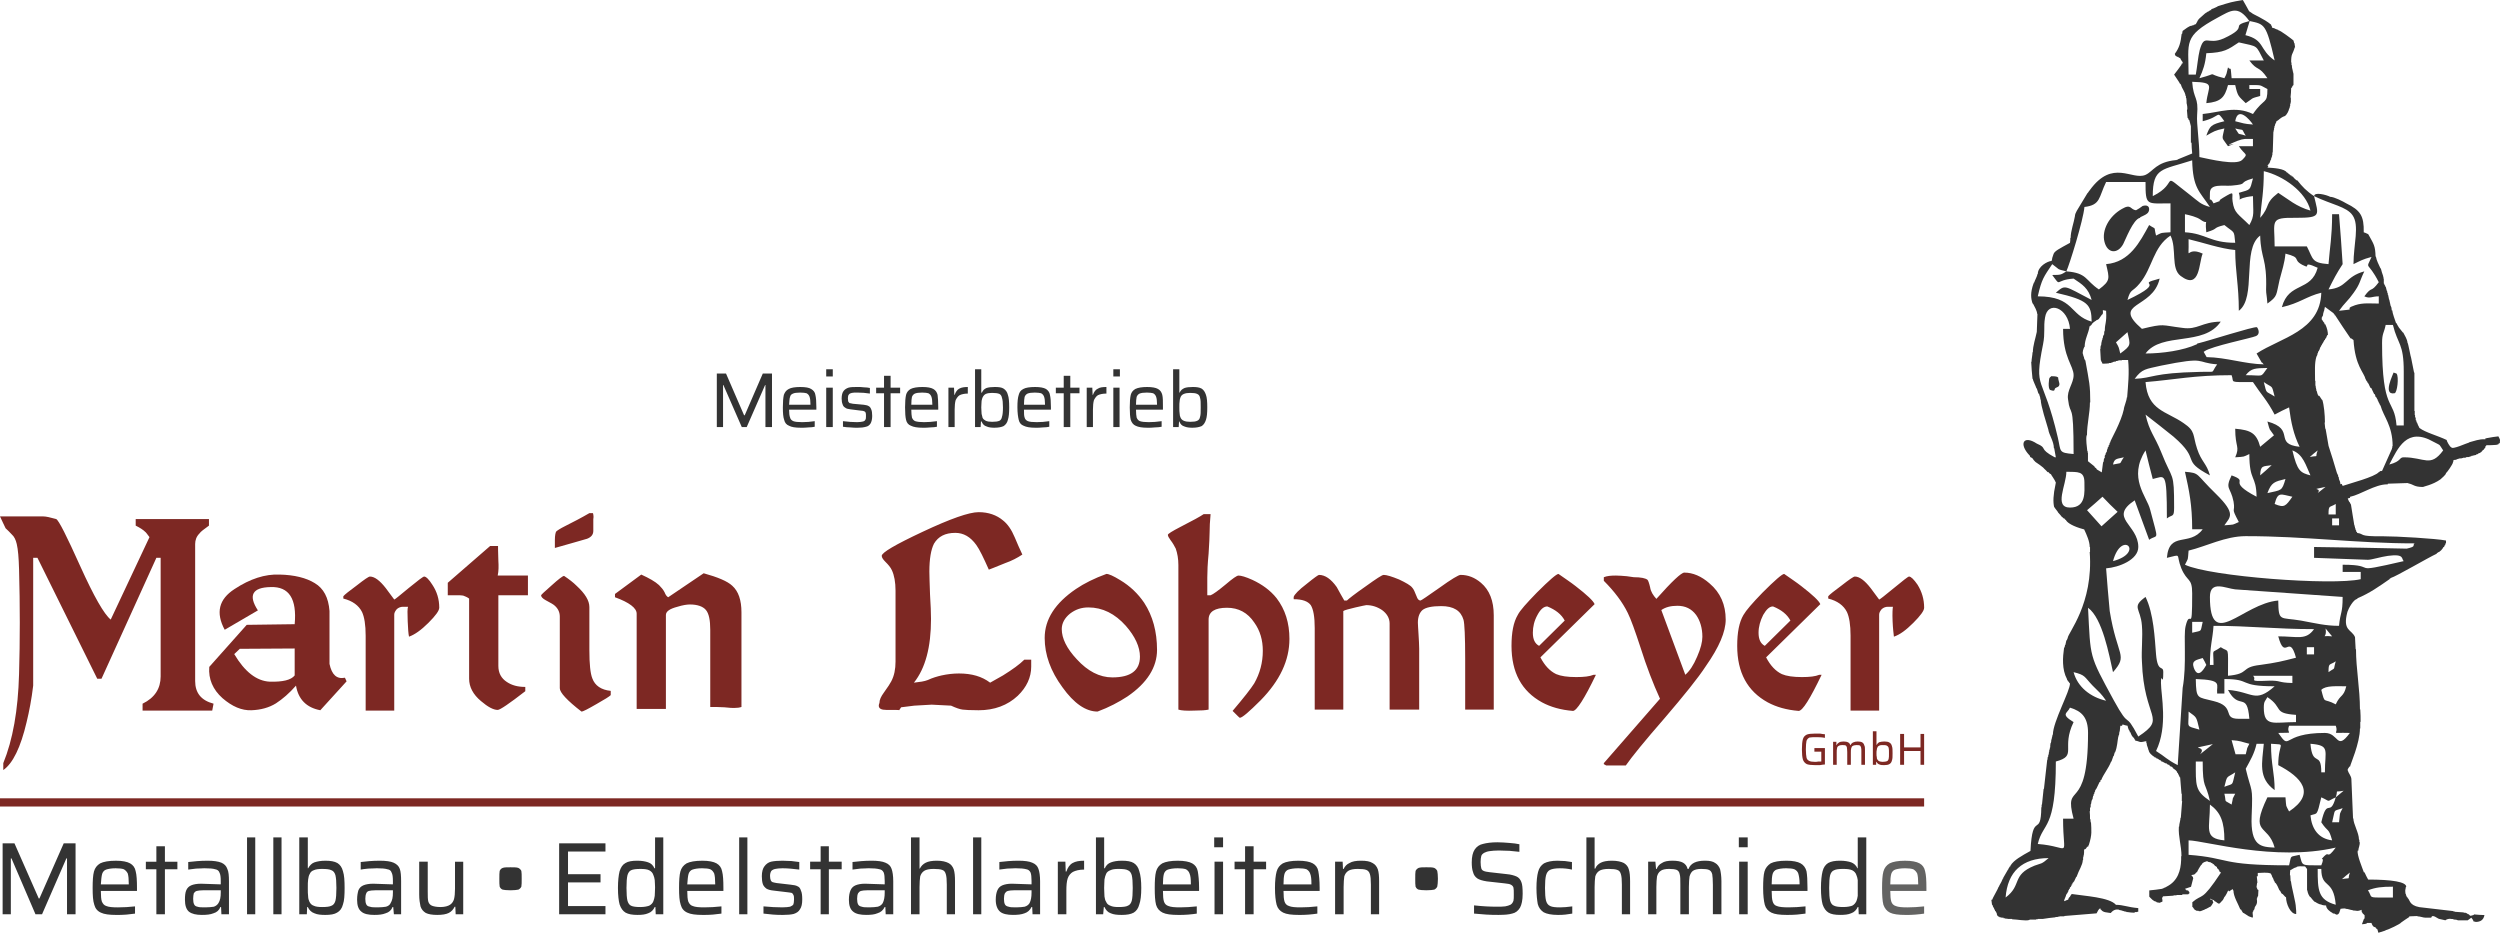 <?xml version="1.0" encoding="UTF-8"?>
<!DOCTYPE svg PUBLIC "-//W3C//DTD SVG 1.1//EN" "http://www.w3.org/Graphics/SVG/1.1/DTD/svg11.dtd">
<!-- Creator: CorelDRAW 2021 (64-Bit) -->
<svg xmlns="http://www.w3.org/2000/svg" xml:space="preserve" width="382.863mm" height="142.833mm" version="1.1" shape-rendering="geometricPrecision" text-rendering="geometricPrecision" image-rendering="optimizeQuality" fill-rule="evenodd" clip-rule="evenodd"
viewBox="0 0 4151.26 1548.66"
 xmlns:xlink="http://www.w3.org/1999/xlink"
 xmlns:xodm="http://www.corel.com/coreldraw/odm/2003">
 <g id="Ebene_x0020_1">
  <g id="_2065655224832">
   <g id="_2651904032640">
    <polygon fill="#7D2823" fill-rule="nonzero" points="-0,1325.57 3195.01,1325.57 3195.01,1339.21 -0,1339.21 "/>
    <g>
     <path fill="#7D2823" fill-rule="nonzero" d="M464.22 954.08c-24,-1.09 -49.1,7.09 -74.73,24 -26.18,16.91 -31.64,39.28 -16.37,67.64l55.1 -32.18c-16.37,-25.09 -9.27,-38.18 21.28,-38.73 30.55,-1.09 43.64,19.64 39.82,61.64l-79.64 1.09 -62.19 69.82c-1.64,20.18 6,37.64 21.82,51.82 16.37,14.18 32.18,20.73 48,20.18 15.82,-0.55 29.46,-4.36 40.91,-11.46 10.91,-7.09 22.37,-16.91 33.28,-29.46 3.82,22.91 17.46,36.55 40.37,40.91l43.64 -48 -2.73 -6c-13.64,2.73 -21.82,-4.91 -25.64,-22.91l0 -87.83c-1.64,-22.37 -9.82,-37.64 -24.55,-46.37 -14.18,-8.73 -33.82,-13.64 -58.37,-14.18l-0 0zm25.09 122.74l0 44.73c-6,7.64 -19.64,10.91 -41.46,10.36 -21.82,-1.09 -41.46,-16.37 -58.91,-45.82l9.27 -8.73 91.1 -0.55z"/>
     <path fill="#7D2823" fill-rule="nonzero" d="M354.58 1168.46l-2.18 11.46 -115.65 0 0 -11.46c20.18,-9.82 30,-25.09 30,-45.28l0 -196.93 -7.09 0 -91.1 200.74 -7.09 0 -99.28 -200.74 -7.09 0 0 212.2c-2.73,22.91 -6.55,42.55 -10.91,60.55 -9.82,42 -22.91,68.73 -38.73,79.64l0 -11.46c15.82,-38.73 24.55,-87.83 26.18,-147.83 1.64,-56.19 1.64,-114.01 0,-174.02 -0.55,-19.09 -1.64,-32.73 -3.82,-42 -1.64,-7.09 -4.36,-12.55 -8.18,-15.82 -3.27,-3.82 -7.09,-7.09 -10.36,-10.36 -2.18,-3.82 -4.91,-10.91 -9.27,-19.64l72.01 0c4.36,0 11.46,1.64 21.28,4.36 4.36,2.18 17.46,28.37 39.82,78.01 22.91,50.73 39.82,80.19 50.73,88.92l64.37 -136.92c-3.82,-4.91 -6,-8.18 -7.09,-8.73 -3.27,-3.27 -8.18,-6.55 -15.82,-10.36l0 -10.91 121.65 0 0 10.91c-8.18,6 -13.64,9.82 -15.82,13.09 -4.91,4.91 -7.09,10.91 -7.09,17.46l0 227.47c0,19.64 9.82,32.18 30.55,37.64l0 0zm374.76 -159.29c0,4.91 -6,13.09 -18,25.09 -12,12 -22.91,19.64 -32.18,22.91 -1.09,-4.91 -1.64,-13.09 -2.18,-25.64 -0.55,-13.09 -0.55,-21.28 0.55,-24l-8.18 0c-3.82,0 -7.09,1.09 -10.36,3.82 -2.73,3.27 -4.36,6 -4.36,9.27l0 159.29 -47.46 0 0 -86.19c0,-4.91 0,-11.46 0,-20.18 0,-8.73 0,-14.18 0,-18 0,-18 -2.18,-31.09 -6,-39.28 -5.46,-10.91 -15.82,-18.55 -31.09,-22.37l0 -3.82c2.18,-2.73 9.82,-8.73 22.37,-18 12.55,-9.82 19.64,-14.73 21.82,-14.73 7.64,0 16.37,6.55 26.18,19.09 9.27,12.55 14.18,19.09 14.18,19.09 1.09,0 8.73,-6.55 24,-19.09 15.27,-12.55 24,-19.09 25.64,-19.09 3.27,0 8.18,4.91 13.64,13.64 7.64,11.46 11.46,24 11.46,38.18l0 -0zm147.28 -20.73l-49.1 0 0 117.28c0,12 4.91,20.73 14.18,26.73 8.18,5.46 18,8.18 30.55,8.18l0 7.09c-26.73,20.73 -42,31.09 -45.82,31.09 -7.09,0 -16.37,-4.91 -27.82,-14.73 -13.09,-10.91 -19.64,-23.46 -19.64,-37.09l0 -133.1c-3.82,-2.73 -7.09,-3.82 -9.82,-4.91 -2.18,-0.55 -6,-0.55 -10.36,-0.55 -7.09,0 -12,0 -15.27,0l0 -20.73 70.37 -61.1 13.09 0c0,1.09 0,9.27 0.55,24.55 0.55,8.73 0.55,16.91 -1.09,24.55l50.19 0 0 32.73 0 0zm108.56 -122.74c0,2.18 0,5.46 0,9.27 0,3.27 0,6 0,6.55 0,6 -3.27,10.36 -10.36,13.09 -17.46,4.91 -35.46,10.36 -53.46,15.27 0,0 0,-4.36 0,-13.09 0,-7.64 1.09,-12.55 2.18,-14.18 1.64,-1.64 6.55,-4.91 15.27,-9.27 13.09,-6.55 26.73,-13.64 39.82,-21.28l6 0c1.09,3.82 1.09,7.09 0.55,9.82 0,3.82 0,4.91 0,3.82l0 -0zm28.91 288.57c-2.18,2.18 -9.82,7.09 -23.46,14.73 -14.18,8.18 -22.37,12.55 -25.09,12.55 -24,-18.55 -36,-31.64 -36,-38.73l0 -118.92c0,-7.09 -2.73,-13.09 -8.18,-18 -2.18,-2.18 -7.09,-4.91 -15.27,-9.27 -4.91,-2.73 -7.64,-5.46 -7.64,-8.18 0,-0.55 5.46,-6 17.46,-16.37 11.46,-10.36 18.55,-15.82 20.73,-15.82 8.18,5.46 15.27,10.91 20.73,16.37 14.18,13.09 21.28,24.55 21.28,35.46 0,0 0,24 0,71.46 0,23.46 1.64,38.73 4.91,46.91 4.36,12 14.73,19.09 30.55,20.73l0 7.09 0 0zm217.11 19.64c-3.27,1.09 -7.09,1.64 -12,1.64 -2.18,0 -7.64,0 -16.37,-1.09 -8.73,-0.55 -16.37,-0.55 -23.46,-0.55l0 -128.19c0,-15.82 -2.18,-26.73 -7.09,-32.73 -4.91,-6 -14.18,-9.27 -26.73,-9.27 -4.91,0 -12,1.09 -20.73,3.82 -12.55,3.27 -19.09,7.64 -19.09,13.64l0 156.01 -48.55 0 0 -158.2c0,-9.27 -12,-18.55 -36,-27.28l0 -5.46 43.64 -32.18c13.09,6 22.91,11.46 29.46,17.46 3.82,3.82 7.09,7.64 9.27,12 1.64,4.36 3.82,7.09 6,8.18l58.91 -39.82c23.46,6.55 39.28,13.09 47.46,20.73 10.36,9.27 15.27,24 15.27,44.19l0 157.1 -0 0zm481.13 -67.1c0,18 -7.64,34.37 -22.37,48.55 -16.91,15.82 -38.73,24 -64.92,24 -13.64,0 -22.91,-0.55 -26.73,-1.09 -4.36,-0.55 -10.91,-2.73 -19.09,-6.55l-32.18 -1.64 -28.91 1.64 -21.82 2.73c-1.09,1.64 -2.18,3.27 -3.27,4.91 1.09,-0.55 -6,-0.55 -21.28,-0.55 -8.18,0 -12.55,-2.18 -12.55,-7.09 0,-1.64 0.55,-3.27 1.09,-4.36 0,-5.46 2.73,-10.91 7.09,-16.91 7.09,-9.82 10.91,-15.82 12.55,-19.09 4.91,-9.27 7.09,-20.18 7.09,-32.73l0 -117.83c0,-14.18 -2.18,-25.64 -6,-33.82 -2.18,-4.91 -6,-9.27 -10.91,-14.18 -3.82,-3.82 -6,-7.09 -6,-9.82 0,-5.46 22.37,-18.55 67.64,-39.82 46.37,-21.82 77.46,-32.73 93.28,-32.73 16.37,0 30,4.91 40.37,13.64 7.64,6 14.18,15.27 19.64,28.37 3.82,9.27 8.18,19.09 12.55,28.37 -8.18,5.46 -17.46,10.36 -28.37,14.18 -16.91,7.09 -26.18,10.36 -27.28,10.91 -8.73,-19.64 -15.27,-33.28 -20.73,-40.91 -9.82,-13.64 -21.28,-20.18 -34.91,-20.18 -16.91,0 -28.37,6 -35.46,18 -4.91,9.82 -7.64,25.09 -7.64,46.37 0,7.64 0.55,20.18 1.09,37.64 1.09,17.46 1.64,31.09 1.64,40.91 0,46.91 -9.27,81.83 -28.37,105.83 9.82,-1.09 17.46,-2.18 22.91,-4.36 8.18,-3.82 15.82,-6 22.91,-7.64 9.82,-2.18 19.64,-3.27 28.91,-3.27 21.28,0 38.18,4.91 51.82,15.27 7.64,-4.36 14.73,-8.18 21.28,-12 15.82,-9.82 27.82,-18.55 35.46,-26.18l11.46 0 0 11.46 0 -0zm208.93 -27.82c0,28.91 -16.37,55.1 -49.1,77.46 -14.18,9.27 -30.55,18 -49.64,25.09 -19.64,0 -39.28,-13.64 -58.37,-40.37 -19.64,-26.73 -29.46,-54 -29.46,-81.83 0,-31.09 17.46,-57.82 51.82,-81.28 13.64,-9.27 31.09,-18 50.73,-25.09 3.82,0 11.46,3.27 22.91,10.36 16.37,9.82 29.46,22.37 39.82,37.64 14.18,21.82 21.28,48 21.28,78.01l-0 0zm-28.37 11.46c0,-16.37 -8.18,-33.82 -23.46,-51.28 -18,-20.18 -38.73,-30.55 -62.19,-30.55 -11.46,0 -21.28,3.27 -30.55,10.36 -8.73,7.09 -13.64,15.82 -13.64,25.64 0,15.27 8.18,32.18 25.09,50.19 18,19.64 37.64,30 58.91,30 30.55,0 45.82,-11.46 45.82,-34.37l-0 0zm248.2 -29.46c0,35.46 -15.82,69.28 -48,102.01 -19.09,19.09 -30.55,28.91 -34.37,28.91 -0.55,0 -4.36,-3.82 -12,-11.46 18.55,-21.82 30.55,-37.09 36,-45.82 9.27,-16.37 14.18,-34.37 14.18,-54 0,-17.46 -4.36,-33.28 -14.18,-46.91 -10.91,-16.37 -26.18,-24.55 -45.28,-24.55 -20.18,0 -30.55,6.55 -30.55,19.64l0 149.47c-4.91,1.09 -12.55,1.64 -23.46,1.64 -13.09,0.55 -21.82,0 -26.73,-1.64l0 -240.02c0,-10.36 -1.64,-19.64 -4.36,-27.28 -2.18,-4.36 -4.91,-9.27 -8.73,-14.18 -2.73,-3.82 -4.36,-6.55 -4.36,-8.73 0,-1.64 7.09,-6 20.73,-13.09 20.18,-10.36 33.28,-17.46 38.73,-21.28l11.46 0c-1.09,11.46 -1.64,21.82 -1.64,31.09 0,5.46 -0.55,16.91 -1.64,34.37 -1.64,16.91 -2.18,30.55 -2.18,39.82 0,19.64 0,29.46 0,29.46l5.46 0c4.36,-1.64 12.55,-7.64 25.09,-18 11.46,-9.82 18.55,-14.73 21.28,-14.73 4.36,0 12,2.18 22.91,7.09 16.37,7.64 30,17.46 40.37,30.55 14.18,18.55 21.28,40.91 21.28,67.64l-0 0zm339.3 117.28l-47.46 0 0 -84.01c0,-37.64 -1.09,-58.91 -2.73,-64.92 -4.36,-15.27 -16.37,-22.91 -37.09,-22.91 -15.27,0 -25.64,2.18 -31.09,6.55 -4.91,4.36 -7.64,11.46 -7.64,20.73 0,3.27 0.55,9.82 1.09,19.64 0.55,9.27 1.09,17.46 1.09,24l0 100.92 -49.1 0 0 -142.92c0,-8.73 -4.36,-16.37 -12.55,-22.37 -8.18,-5.46 -16.91,-8.18 -26.18,-8.18 -1.64,0 -7.64,1.64 -18,3.82 -10.91,2.73 -18,4.36 -20.18,6l0 163.65 -47.46 0 0 -135.29c0,-18.55 -2.18,-31.09 -6.55,-38.18 -4.91,-6.55 -14.18,-9.82 -28.37,-9.82l0 -3.82c1.09,-3.82 8.18,-11.46 21.82,-21.82 12,-9.82 19.09,-14.73 20.18,-14.73 10.36,0 20.18,7.09 29.46,20.18 4.36,7.64 8.18,15.27 12.55,22.37l4.36 0c2.73,-2.73 13.09,-10.91 31.09,-23.46 17.46,-12.55 27.27,-19.09 30,-19.09 4.91,0 13.64,2.73 25.64,7.64 11.46,5.46 19.09,9.82 21.82,13.64 2.18,2.18 4.36,7.09 7.09,14.18 1.64,4.91 3.82,7.09 6.55,7.09 1.09,0 11.46,-7.09 31.64,-21.28 19.64,-14.18 31.64,-21.28 34.91,-21.28 12.55,0 23.46,4.36 33.82,13.09 14.18,12 21.28,30 21.28,54l0 156.56 -0 0zm169.65 -57.82c-19.09,39.82 -32.18,60.01 -38.18,60.01 -20.18,-1.64 -37.09,-6.55 -51.28,-14.18 -33.82,-18.55 -50.73,-49.64 -50.73,-93.83 0,-22.37 3.27,-39.28 10.36,-51.28 3.82,-7.64 14.73,-19.64 31.64,-37.09 20.73,-20.73 32.73,-31.09 36,-31.09 10.91,7.64 20.73,14.18 28.37,20.18 19.09,14.73 29.46,24.55 31.64,30l-90.01 88.37c7.09,13.64 15.82,22.91 26.18,27.82 7.64,3.27 18.55,4.91 33.28,4.91 13.09,0 22.37,-1.09 28.91,-3.82l3.82 0 -0 0zm-51.82 -90.01c-5.46,-10.36 -15.27,-18 -28.91,-23.46 -6,0 -11.46,4.91 -16.37,14.18 -5.46,9.82 -7.64,19.64 -7.64,29.46 0,10.91 3.27,18 10.36,21.82l42.55 -42zm267.3 -1.64c0,20.18 -10.91,45.82 -32.73,76.92 -13.09,20.18 -36.55,49.1 -68.73,86.73 -33.28,38.18 -54.55,64.37 -64.37,78.55l-32.73 0 -3.82 -2.18 0 -1.64 93.28 -106.92c-11.46,-25.09 -22.37,-53.46 -32.18,-84.55 -9.27,-28.37 -16.37,-48 -21.28,-57.82 -8.73,-18 -22.37,-36 -39.82,-53.46l0 -6c5.46,-2.18 12,-2.73 20.18,-2.73 4.91,0 11.46,0.55 18,1.09 7.09,1.09 10.91,1.64 11.46,1.64 12,0 19.64,1.64 22.91,4.36 1.09,1.09 2.73,5.46 4.36,12.55 1.09,7.09 4.91,13.09 10.36,19.09 26.18,-29.46 41.46,-43.64 46.37,-43.64 14.18,0 28.37,6 42,18 18,15.27 26.73,35.46 26.73,60.01l-0 0zm-38.73 28.37c0,-14.18 -3.82,-26.73 -10.36,-36 -7.64,-10.36 -18,-15.27 -31.09,-15.27 -10.91,0 -19.64,2.18 -26.73,7.09l39.82 107.46c7.09,-6 13.64,-15.82 19.64,-30 6,-13.64 8.73,-24.55 8.73,-33.28l0 0zm198.02 63.28c-19.09,39.82 -31.64,60.01 -38.18,60.01 -20.18,-1.64 -37.09,-6.55 -51.28,-14.18 -33.82,-18.55 -50.73,-49.64 -50.73,-93.83 0,-22.37 3.27,-39.28 10.36,-51.28 4.36,-7.64 14.73,-19.64 31.64,-37.09 20.73,-20.73 32.73,-31.09 36,-31.09 10.91,7.64 20.73,14.18 28.37,20.18 19.09,14.73 29.46,24.55 31.64,30l-90.01 88.37c7.09,13.64 15.82,22.91 26.18,27.82 7.64,3.27 18.55,4.91 33.28,4.91 13.09,0 22.37,-1.09 28.91,-3.82l3.82 0 -0 0zm-51.82 -90.01c-5.46,-10.36 -15.27,-18 -28.91,-23.46 -6,0 -10.91,4.91 -16.37,14.18 -4.91,9.82 -7.64,19.64 -7.64,29.46 0,10.91 3.27,18 10.36,21.82l42.55 -42zm222.02 -21.27c0,4.91 -6,13.09 -18,25.09 -12,12 -22.37,19.64 -32.18,22.91 -0.55,-4.91 -1.64,-13.09 -2.18,-25.64 -0.55,-13.09 0,-21.28 0.55,-24l-8.18 0c-3.82,0 -7.09,1.09 -10.36,3.82 -2.73,3.27 -4.36,6 -4.36,9.27l0 159.29 -47.46 0 0 -86.19c0,-4.91 0,-11.46 0,-20.18 0,-8.73 0,-14.18 0,-18 0,-18 -2.18,-31.09 -6,-39.28 -5.46,-10.91 -15.82,-18.55 -31.09,-22.37l0 -3.82c2.18,-2.73 9.82,-8.73 22.37,-18 12.55,-9.82 19.64,-14.73 21.82,-14.73 7.64,0 16.37,6.55 26.18,19.09 9.27,12.55 14.18,19.09 14.18,19.09 1.09,0 9.27,-6.55 24.55,-19.09 15.27,-12.55 23.46,-19.09 25.09,-19.09 3.27,0 8.18,4.91 14.18,13.64 7.09,11.46 10.91,24 10.91,38.18l0 -0z"/>
    </g>
    <path fill="#333333" d="M3682.14 10.36c0,0.55 0,0.55 0,0.55 -3.27,1.64 -7.09,3.27 -10.36,4.36 0,0.55 0,1.09 0,1.64 -0.55,0 -1.09,0 -2.18,0 0,0.55 0,0.55 0,0.55 0,0 -0.55,0 -0.55,0 0,0.55 0,0.55 0,0.55 -0.55,0 -0.55,0 -1.09,0 0,0.55 -0.55,0.55 -0.55,1.09 -0.55,0 -1.09,0 -1.09,0 0,0 0,0 0,0 -1.64,1.09 -2.73,2.18 -4.36,2.73 0,0.55 0,0.55 0,0.55 0,0 -0.55,0 -0.55,0 -3.27,2.73 -6.55,6 -9.82,8.73 0,0 0,0.55 0,0.55 -0.55,0.55 -1.09,0.55 -1.64,1.09 0,0 0,0.55 0,1.09 0,0 -0.55,0 -0.55,0 -0.55,1.09 -1.09,2.73 -1.64,3.82 -0.55,0 -0.55,0 -0.55,0 -0.55,1.09 -0.55,1.64 -0.55,2.18 -1.64,0.55 -2.73,1.09 -4.36,1.64 0,0 0,0 0,0.55 -0.55,0 -1.09,0 -2.18,0 0,0.55 0,0.55 0,0.55 -5.46,0 -11.46,6 -15.82,8.73 -0.55,1.64 -0.55,2.73 -0.55,4.36 -0.55,0 -0.55,0 -0.55,0 0,0 0,0.55 0,0.55 -0.55,0 -0.55,0 -0.55,0 -1.64,14.73 -3.82,22.91 -11.46,33.28 0.55,0.55 0.55,1.64 0.55,2.18 1.09,1.09 2.73,2.18 3.82,2.73 0.55,0 1.09,0 1.64,0 0,0.55 0.55,1.09 1.09,1.64 0.55,0 1.09,0 1.64,0 1.09,2.18 2.18,4.36 3.82,6.55 0,0 0,0 0.55,0 0,0.55 0,1.64 0,2.73 -0.55,0 -0.55,0 -0.55,0 -0.55,0 -0.55,0.55 -0.55,0.55 -0.55,0 -0.55,0 -1.09,0 0,0.55 0.55,0.55 0.55,1.09 -3.82,5.46 -8.18,11.46 -12.55,16.91 2.18,3.27 4.36,6.55 6.55,9.82 0,0 0,0 0,0 1.09,1.64 2.18,3.27 3.27,5.46 0.55,0 0.55,0 0.55,0 0.55,0.55 0.55,1.09 1.09,1.64 0,0 0,0 0,0 1.64,6.55 6.55,10.91 7.64,18.55 0,0 0,0 0.55,0 0,1.09 0,2.18 0,3.27 0.55,0 0.55,0 0.55,0 0.55,2.73 0.55,6 0.55,8.73 0,0 0,0 0,0 0.55,1.64 2.18,9.82 0.55,11.46 0.55,4.36 0.55,8.73 1.09,13.09 0,0 0,0 0.55,0 0,0.55 0,0.55 0,0.55 0.55,0.55 1.09,0.55 1.09,1.09 0,0.55 0,1.09 0,1.64 0.55,0 1.09,0 1.09,0 1.09,3.27 1.64,6.55 2.73,10.36 0,0 0,0 0,0 0,8.73 0,18 0,27.28 0.55,0 0.55,0 1.09,0 0,6 0.55,12 1.09,18 -8.18,3.27 -15.82,6.55 -24,9.82 0,0 0,0.55 0,0.55 -0.55,0 -1.09,0 -1.64,0 0,0 0,0 0,0.55 -0.55,0 -0.55,0 -1.09,0 0,0 0,0 0,0 -33.28,3.27 -37.64,18.55 -50.73,24.55 -22.37,9.82 -54.55,-27.28 -92.73,25.64 0,0 0,0 0,0 -1.09,1.09 -1.64,2.18 -2.73,3.82 0,0 0,0 0,0 -0.55,0.55 -0.55,0.55 -1.09,1.09 0,0 0,0 0,0 -4.36,7.09 -8.18,13.64 -12.55,20.73 0,0 0,0 0,0 -2.73,4.91 -8.18,12 -8.18,17.46 0,0 0,0 0,0 -1.64,10.36 -7.09,24.55 -7.09,36 0,0 -0.55,0 -0.55,0 0,2.73 0,5.46 -0.55,8.18 -18,9.82 -25.64,13.64 -27.28,18.55 -0.55,1.09 -1.64,5.46 -2.18,6.55 0,1.64 -0.55,3.27 -1.09,4.91 -7.09,0.55 -22.91,9.27 -22.91,21.82 0,0 -0.55,0 -0.55,0 0,2.73 -4.36,10.36 -5.46,14.18 0,0 -0.55,0 -0.55,0 0,0.55 0,1.09 -0.55,1.64 0,0 0,0 0,0 -5.46,15.27 -4.36,24.55 -1.64,32.73 0,0 0,0 0.55,0 0,0.55 0,0.55 0,1.09 0,0 0,0 0.55,0 2.18,4.36 6.55,11.46 6.55,16.37 0,0 0,0 0.55,0 -0.55,9.82 -0.55,20.18 -1.09,30 -2.18,10.91 -6.55,22.91 -6.55,33.82 -0.55,0 -0.55,0 -0.55,0 0,4.36 -1.64,10.91 -1.64,15.82 -0.55,0 -0.55,0 -0.55,0 0.55,9.82 1.09,19.09 2.18,28.37 0,0 0,0 0.55,0 0,2.73 4.91,12 6,15.82 0,0 0.55,0 0.55,0 1.09,2.73 1.64,6 2.73,8.73 0.55,0 0.55,0 1.09,0 0,2.73 2.18,4.91 2.18,9.82 0,0 0.55,0 0.55,0 0,10.36 9.27,38.18 12.55,49.64 0,0 0,0 0,0 1.09,8.73 9.27,19.64 9.27,31.09 0.55,0 0.55,0 0.55,0 1.09,4.91 1.64,10.36 2.73,15.27 -0.55,0 -1.09,0 -1.64,-0.55 0,0.55 0,0.55 0,0.55 -28.37,-15.27 -10.91,-14.73 -30,-22.91 -22.37,-14.73 -30,0.55 -12.55,19.09 0.55,0 1.64,2.18 1.64,3.27 1.09,0.55 2.73,1.09 3.82,2.18 1.09,2.18 2.73,3.82 4.91,6 0.55,0 14.18,9.82 14.18,10.91 2.18,2.18 4.36,3.82 6,6 0.55,0 1.09,0 1.64,0 0.55,2.18 1.64,1.64 3.27,3.27 0,0 0,0 0.55,0 0,1.09 6.55,9.27 8.18,14.18 0,0 0,0 0,0 0,0.55 -0.55,1.64 -0.55,2.73 0,0 0,0 0,0 -3.82,17.46 -4.36,29.46 -2.18,38.18 0,0 0.55,0 0.55,0 0,1.09 6,7.64 6,8.73 2.18,2.18 4.36,4.91 6.55,7.64 0,0 0,0 0.55,0 0.55,0.55 1.64,1.64 2.18,2.18 0.55,0 0.55,0 1.09,0 0.55,1.09 1.09,1.64 1.64,2.18 0,0 0.55,0 0.55,0 0.55,0.55 0.55,1.09 1.09,1.64 2.18,3.27 10.36,9.27 28.91,14.18 0.55,0 0.55,0 0.55,0 4.36,9.27 9.27,20.18 9.27,29.46 0.55,0 0.55,0 0.55,0 0,2.73 0,5.46 0,8.18 0,0 0,0 -0.55,0 6.55,86.19 -36.55,134.74 -36.55,142.92 0,0 0,0 0,0 -0.55,1.09 -1.09,2.73 -1.64,3.82 0,0 0,0 -0.55,0 -0.55,2.73 -1.09,4.91 -1.64,7.64 -0.55,0 -0.55,0 -0.55,0 0,1.09 -0.55,2.18 -0.55,3.27 0,0 -0.55,0 -0.55,0 0,0.55 0,1.09 0,1.64 0,0 0,0 -0.55,0 -2.18,15.27 -3.82,35.46 4.91,51.82 0,0 0,0.55 0,1.09 0.55,0 0.55,0 0.55,0 0.55,1.09 0.55,1.09 1.09,2.73 0,0 0.55,0 1.09,0 0,0.55 0,1.09 0,1.09 0,0 0.55,0 0.55,0 0.55,1.64 0.55,1.64 1.64,2.18 0.55,12 -28.37,63.82 -28.37,85.1 -0.55,0 -0.55,0 -0.55,0 0,0.55 0,1.09 0,1.64 0,0 0,0 -0.55,0 0,0.55 0,1.64 0,2.18 0,0 0,0 0,0 -0.55,0.55 -0.55,1.09 -0.55,1.64 0,0 0,0 0,0 0,1.09 -0.55,1.64 -0.55,2.18 0,0 0,0 0,0 0,0.55 -0.55,1.09 -0.55,2.18 0,0 0,0 0,0 0,1.09 0,2.18 -0.55,3.82 0,0 -0.55,0 -0.55,0.55 -0.55,2.18 -0.55,4.91 -0.55,7.09 0,0 -0.55,0 -0.55,0 0,1.09 0,1.64 0,2.18 -0.55,0 -0.55,0 -0.55,0 0,0.55 0,1.09 0,2.18 -0.55,0 -0.55,0 -0.55,0 0,0.55 0,1.64 0,2.73 0,0 -0.55,0 -0.55,0 0,1.09 0,2.18 0,3.27 0,0 -0.55,0 -0.55,0 0,0.55 0,1.64 0,2.18 0,0 -0.55,0 -0.55,0 0,0.55 0,1.64 0,2.73 0,0 0,0 -0.55,0 0,0.55 0,0.55 0,1.09 0,0 0,0 -0.55,0 0,1.09 0,2.18 0,3.82 0,0 0,0 -0.55,0 -1.64,15.82 -3.82,32.18 -5.46,48.55 0,0 -0.55,0 -0.55,0 -1.09,8.73 -1.64,17.46 -2.73,26.18 0,0 0,0 -0.55,0 0,1.09 0,2.73 0,4.36 0,0 0,0 -0.55,0 -0.55,52.37 -14.73,4.36 -18,72.55 -14.73,8.18 -27.82,15.27 -33.28,24.55 0,0 0,0 0,0 0,0.55 0,1.09 0,1.09 -0.55,0 -0.55,0.55 -1.09,0.55 -0.55,1.09 -1.64,2.18 -2.18,3.27 0,0.55 0,0.55 0,1.09 -0.55,0 -0.55,0 -0.55,0 -2.73,4.91 -5.46,9.27 -8.18,14.18 0,0 0,0 0,0 0,0.55 0,0.55 0,1.09 -0.55,0 -0.55,0 -0.55,0 -1.64,3.82 -3.27,7.64 -5.46,10.91 0,0 0,0 0,0 -0.55,1.09 -1.09,2.18 -1.09,2.73 0,0 -0.55,0 -0.55,0 -1.09,4.36 -10.36,19.09 -10.36,21.28 -0.55,0 -1.09,0.55 -1.64,0.55 0.55,2.73 0.55,5.46 1.09,8.18 0.55,0 0.55,0 1.09,0.55 0,0.55 0,1.09 0,1.64 0,0 0,0 0.55,0 0,0.55 0,1.64 0.55,2.18 0,0 0.55,0 0.55,0 0.55,0.55 0.55,1.64 0.55,2.18 0.55,0 0.55,0 0.55,0 0,0.55 0,0.55 0,1.09 0,0 0.55,0 0.55,0 0,0 0,0.55 0,1.09 0,0 0.55,0 0.55,0 0,0.55 0,1.09 0,1.09 0,0.55 0.55,0.55 1.09,0.55 0,0.55 0,0.55 0,1.09 0,0 0,0 0.55,0 0,0 0,0.55 0,0.55 0,0 0,0 0.55,0 0,0.55 0,1.09 0,1.64 0,0 0,0 0.55,0 0.55,3.82 1.09,5.46 4.91,6.55 0,0 0,0.55 0,0.55 1.09,0 1.64,0 2.73,0 0,0 0,0 0,0.55 0.55,0 1.09,0 2.18,0 0,0 0,0 0,0 0.55,0 1.09,0 1.64,0 0,0.55 0,0.55 0,1.09 1.09,0 1.64,0 2.73,0 0,0 0,0.55 0,0.55 1.64,0 3.27,0 5.46,0.55 0,0 0,0 0,0 2.18,0 3.82,0 6,0 0,0.55 0,0.55 0,0.55 7.64,0 22.37,3.27 28.91,1.09 0,0 0,-0.55 0,-0.55 3.27,0 7.09,0 10.91,0 0,0 0,-0.55 0,-0.55 1.09,0 1.64,0 2.73,0 0,0 0,0 0,-0.55 2.73,0 5.46,0 8.18,0 0,0 0,0 0,0 7.09,-1.09 14.18,-2.18 21.28,-2.73 0,0 0,-0.55 0,-0.55 1.09,0 2.73,0 3.82,0 0,0 0,-0.55 0,-0.55 1.09,0 2.18,0 2.73,0 0,0 0,0 0,-0.55 2.18,0 3.82,0 6,0 0,0 0,0 0,0 0.55,0 1.09,0 2.18,0 0,-0.55 0,-0.55 0,-0.55 18,-1.64 36,-2.73 53.46,-4.36 1.64,-2.18 3.27,-8.18 6.55,-8.18 0,1.09 0,1.64 0.55,2.18 0,0 0,0 0.55,0 3.27,4.91 10.36,4.36 15.82,5.46 3.27,-3.82 7.64,-7.09 14.18,-5.46 0,0 0,0.55 0,0.55 1.09,0 1.64,0 2.18,0 0,0 0,0.55 0,0.55 1.09,0 1.64,0 2.18,0 0,0 0,0.55 0,0.55 0.55,0 1.09,0 1.64,0 0,0.55 0,0.55 0,0.55 1.09,0 1.64,0 2.18,0 0,0.55 0,0.55 0,0.55 1.64,0 2.73,0.55 3.82,0.55 0,0 0,0 0,0.55 0.55,0 1.09,0 1.64,0 0,0 0,0 0,0 3.82,0.55 7.64,1.09 11.46,1.09 0,0 0,0 0,-0.55 0.55,0 0.55,0 1.09,0 0,0 0,0 0,-0.55 1.09,0 2.18,0 3.27,0 0,0 0,0 0,0 0.55,-0.55 1.09,-0.55 2.18,-0.55 0,-0.55 0,-0.55 0,-1.09 0,0 0,0 0,0 0,-1.64 0,-3.27 0,-4.91 -18.55,-1.64 -24.55,-5.46 -37.09,-5.46 -10.36,-12.55 -52.91,-14.73 -73.64,-18 0,0 0,0.55 0,0.55 -0.55,0.55 -1.09,1.09 -1.64,1.64 0,0.55 0,1.09 0,1.09 -0.55,0.55 -0.55,0.55 -1.09,0.55 0,0.55 0,0.55 0,1.09 -0.55,0 -0.55,0 -1.09,0.55 0,0 0,0.55 0,0.55 0,0 0,0 -0.55,0 -0.55,1.64 0.55,1.09 -1.09,1.64 0,0.55 0,1.09 0,1.64 -2.18,0.55 -4.36,1.64 -6.55,2.73 0,-0.55 0,-0.55 0,-1.09 0,0 -0.55,0 -0.55,0 1.09,-2.73 2.18,-5.46 3.27,-8.18 0,-0.55 0,-1.09 0,-1.64 0.55,0 0.55,0 1.09,-0.55 0,-0.55 0.55,-1.09 0.55,-1.64 0,0 0.55,0 0.55,0 0.55,-1.09 0.55,-1.64 1.09,-2.73 0,0 0,0 0.55,0 0,-0.55 0,-1.64 0,-2.18 0,0 0,0 0.55,0 0,0 0,-0.55 0,-0.55 0,0 0,0 0.55,0 0,-0.55 0,-1.09 0,-1.64 0.55,0 1.09,0 1.09,0 0,-1.09 0.55,-2.18 0.55,-2.73 0.55,-0.55 1.09,-0.55 1.64,-1.09 0,-0.55 0,-0.55 0,-1.09 0,0 0,0 0.55,0 0.55,-1.09 0.55,-1.64 0.55,-2.73 0.55,0 0.55,0 1.09,0 0,-1.09 0.55,-1.64 0.55,-2.73 0.55,0 0.55,0 1.09,0 0,-0.55 0,-1.09 0,-1.64 0,0 0.55,0 1.09,0 1.09,-2.73 2.73,-5.46 3.82,-8.18 0,0 0.55,0 0.55,0 0.55,-1.09 0.55,-1.64 1.09,-2.73 0,0 0,0 0,0 2.18,-7.09 9.27,-17.46 9.27,-25.09 0,0 0,0 0.55,0 0,-1.09 0,-1.64 0,-2.18 0,0 0,0 0,0 0,-1.09 0,-2.18 0,-2.73 0.55,0 0.55,0 0.55,0 0,-1.09 0,-1.64 0,-2.73 0.55,0 0.55,0 0.55,0 0.55,-3.27 0.55,-6.55 0.55,-9.82 1.09,-0.55 1.64,-1.09 2.73,-1.09 0,0 0,-0.55 0,-0.55 0.55,-0.55 1.09,-1.09 1.64,-1.64 0,-0.55 0,-0.55 0,-1.09 1.09,-0.55 1.64,-0.55 2.73,-1.09 0,-0.55 0,-1.09 0,-1.64 0,0 0,0 0.55,0 6,-18.55 4.36,-24.55 3.82,-38.18 0,0 -0.55,0 -0.55,0 0,-2.18 -0.55,-3.82 -0.55,-5.46 0,0 -0.55,0 -0.55,0 0,-4.36 0,-8.73 -0.55,-13.09 0.55,0 0.55,0 0.55,0 0,-1.64 0,-3.27 0,-5.46 0,0 0.55,0 0.55,0 0,-0.55 0,-1.09 0,-1.64 0,0 0.55,0 0.55,0 0,-1.64 0,-3.27 0,-4.36 0,0 0.55,0 0.55,0 0.55,-2.18 0.55,-4.36 1.09,-6.55 0,0 0.55,0 0.55,0 0,0 0,-0.55 0,-1.09 0,0 0,0 0.55,0 0,-0.55 0,-1.09 0,-1.09 0,0 0,0 0.55,0 0,-1.09 0,-2.18 0,-2.73 0,0 0,0 0.55,0 0,-0.55 0,-1.09 0,-1.64 0,0 0,0 0,0 0,0 0,-0.55 0,-0.55 0.55,0 0.55,0 0.55,0 0.55,-1.09 0.55,-2.18 0.55,-3.27 0,0 0.55,0 0.55,0 0,0 0,-0.55 0,-0.55 0,0 0.55,0 0.55,0 0,-1.09 0,-2.18 0.55,-3.27 0,0 0,0 0.55,0 0,-1.09 0.55,-2.18 0.55,-3.27 0.55,0 0.55,0 0.55,0 0,0 0,-0.55 0,-0.55 0.55,0 0.55,0 0.55,0 0,-0.55 0,-0.55 0,-1.09 0,0 0.55,0 0.55,0 1.64,-3.82 3.82,-7.64 5.46,-11.46 0.55,0 0.55,0 1.09,0 0,-1.09 0.55,-2.18 0.55,-3.27 0,0 0.55,0 1.09,0 3.82,-9.82 12,-19.09 16.37,-30.55 0,0 0.55,0 0.55,0 1.09,-3.27 2.18,-6 3.27,-9.27 0.55,0 0.55,0 0.55,0 0.55,-2.18 1.09,-3.82 1.64,-6 0,0 0.55,0 0.55,0 3.82,-9.27 3.82,-18.55 5.46,-26.73 0,0 0,0 0.55,0 0,-0.55 0,-1.09 0,-2.18 0,0 0,0 0.55,0 0,-1.09 0.55,-2.73 0.55,-4.36 0,0 0,0 0,0 0,0 0,-0.55 0,-1.09 0.55,0 0.55,0 0.55,0 0.55,-3.27 0.55,-6.55 1.09,-9.82 1.09,0 1.64,0 2.73,0 0,0 0,0 0,-0.55 0,0 0,0 0.55,0 0,-0.55 0,-1.09 0.55,-1.64 2.73,1.09 5.46,1.64 8.18,2.18 0.55,2.73 1.09,4.91 2.18,7.09 0,0.55 0.55,0.55 1.09,1.09 0,0.55 0.55,1.64 0.55,2.73 0.55,0 0.55,0 1.09,0 0,2.18 3.82,9.27 6,9.27 0,2.18 0,2.18 1.64,2.73 0,0.55 0,1.09 0,1.64 2.73,0.55 4.91,1.09 7.64,2.18 0,0 0,0 0,0 3.82,1.09 7.64,-1.09 10.91,-1.09 0,1.09 0,1.64 0,2.73 0,0 0.55,0 0.55,0.55 0,4.36 2.73,7.64 2.73,10.91 0,0 0,0 0.55,0 0,4.91 6,9.82 9.82,12 0,0 0,0.55 0,0.55 0.55,0 1.64,0.55 2.73,0.55 0,0 0,0.55 0,1.09 3.27,0 4.91,3.27 8.18,3.82 0,0.55 0,0.55 0,1.09 3.82,0.55 6,3.82 9.82,3.82 0,1.64 0,1.64 0.55,1.09 0.55,0 1.09,0.55 1.64,0.55 0,0 0,0 0,0.55 0,0 0.55,0 0.55,0 0,0 0,0 0,0 0.55,0 0.55,0 1.09,0 0.55,1.09 0.55,1.64 1.09,2.18 0,0 0.55,0 1.09,0 0,0 0,0.55 0,0.55 0.55,0 1.09,0 1.09,0 1.09,0.55 1.64,1.09 2.73,2.18 0,0 0,0.55 0,0.55 2.18,1.64 7.09,4.36 7.09,7.64 0.55,0 0.55,0 1.09,0.55 0,0.55 0.55,1.09 0.55,2.18 0,0 0.55,0 1.09,0.55 0,0.55 0,1.09 0,1.64 0,0 0,0 0.55,0 0,1.09 0.55,1.64 1.09,2.73 0,0 0,0 0.55,0 0.55,9.27 1.64,18.55 2.18,27.28 0,0 0.55,0 0.55,0 0,4.36 0,8.18 0,12 0,0 0,0 0.55,0 -0.55,9.27 -1.64,18.55 -2.18,27.82 0,0 0,0 -0.55,0 0,4.36 -2.18,9.82 -2.18,14.18 0,0.55 0,0.55 -0.55,0.55 -1.09,16.91 4.36,31.64 4.36,49.1 0,0 -0.55,0 -0.55,0 0,1.64 0,3.82 0,6 0,0 0,0 0,0 -0.55,17.46 -5.46,34.91 -23.46,44.19 0,0 0,0 0,0 -1.64,1.09 -3.82,2.18 -6,2.73 0,0 0,0.55 0,0.55 -0.55,0 -1.09,0 -1.64,0 0,0 0,0 0,0.55 -7.09,1.09 -14.73,2.18 -21.82,2.73 0,3.82 0,7.09 0,10.36 2.73,2.73 7.09,8.18 11.46,8.18 0,0.55 0,0.55 0,0.55 0,0 0.55,0 0.55,0 0,0 0,0.55 0,0.55 0.55,0 1.09,0 1.64,0 0,0 0,0 0,0.55 0.55,0 0.55,0 1.09,0 0,0 0,0 0,0 0.55,0 1.09,0 1.64,0 0,0.55 0,0.55 0,0.55 1.64,-0.55 3.27,-1.09 5.46,-2.18 0,-0.55 0,-1.64 0,-2.73 0,0 0,0 0,0 0,0 0,0 0,0 0,0 0,0 0,0 -0.55,-1.64 -0.55,-2.73 -0.55,-3.82 0,0 0,0 0.55,0 0,-1.09 0.55,-1.09 1.09,-2.18 6,-0.55 11.46,-0.55 17.46,-1.09 0,-0.55 0,-0.55 0,-0.55 1.64,0 3.27,0 4.91,0 0,0 0,-0.55 0,-0.55 3.27,0 6,0 9.27,0 0,0 0,-0.55 0.55,-1.09 2.18,0 4.91,0 7.64,0 0,0 0,0 0,0 0.55,0 1.09,0 2.18,0 0,-0.55 0,-0.55 0,-0.55 0.55,-0.55 1.09,-0.55 1.64,-1.09 0,-0.55 0,-1.09 0,-2.18 -0.55,-0.55 -1.64,-1.64 -2.18,-2.73 -0.55,0 -0.55,0 -1.09,0 0,0 0,0 0,0 -0.55,0 -1.09,0 -1.64,0 0,-0.55 0,-0.55 0,-0.55 -0.55,-0.55 -1.09,-1.09 -2.18,-1.64 0,0 0,-0.55 0,-0.55 3.27,-1.09 6.55,-2.18 9.82,-3.27 1.09,-4.91 2.73,-9.82 3.82,-14.73 0,0 -0.55,0 -0.55,0 0,-0.55 0,-1.09 0,-1.64 0,0 0,0 -0.55,0 0,0 0,-0.55 -0.55,-1.09 0,0 -0.55,-0.55 -1.09,-0.55 0,0 0,-0.55 0,-1.09 -0.55,0 -0.55,0 -1.09,0 3.27,-1.64 5.46,0.55 8.73,-4.91 0,0 0.55,0 1.09,0 0,-0.55 6.55,-13.09 8.18,-13.09 1.09,-3.82 6,-4.36 8.73,-5.46 0.55,0.55 1.09,0.55 1.64,1.09 0,0 0,0 0,0 1.64,0.55 3.27,0.55 4.91,1.09 0,0 0,0.55 0,0.55 1.09,0.55 2.18,0.55 2.73,1.09 0,0.55 0,0.55 0,1.09 0.55,0 1.09,0 1.64,0 1.09,2.18 3.27,3.82 5.46,4.91 0,0.55 0,1.09 0,1.64 1.09,0.55 1.64,1.64 2.73,2.18 0,0 0,0.55 0,1.09 0,0 0.55,0.55 1.09,0.55 0,0.55 0,1.09 0,1.64 1.09,0.55 1.64,1.09 2.73,2.18 -33.28,50.19 -30,33.82 -47.46,49.1 0,2.73 0,5.46 0,8.18 0.55,0 1.09,0 1.09,0 0.55,2.73 2.18,2.18 2.73,4.36 0.55,0.55 1.64,0.55 2.73,1.09 0,0 0,0.55 0,0.55 1.09,0 2.73,0 3.82,0 0,0.55 0,0.55 0,0.55 4.36,1.09 7.09,-2.18 9.82,-2.18 0,0 0,0 0,-0.55 3.27,-0.55 9.27,-4.91 10.36,-4.91 1.64,-2.18 2.73,-3.82 3.82,-6 0.55,0 0.55,0 0.55,0 -0.55,-1.64 -1.09,-3.27 -1.64,-4.91 -0.55,0 -1.09,0 -1.09,0 0,0 0,0 0,0 -1.09,-0.55 -1.64,-0.55 -2.73,-1.09 0,-0.55 0,-0.55 0,-1.09 2.18,1.09 4.36,2.18 6.55,2.73 0,0.55 0.55,1.09 1.09,1.64 1.64,0 4.91,3.82 6.55,3.82 0.55,0 0.55,0.55 0.55,0.55 2.18,-1.64 3.82,-3.27 5.46,-5.46 1.09,0 3.27,-5.46 3.82,-6.55 0,0 0.55,0 0.55,0 2.18,-3.27 3.82,-6.55 5.46,-10.36 0.55,0.55 1.09,1.09 1.64,1.64 2.18,-1.64 3.82,-2.73 6,-3.82 0,0.55 0.55,1.64 0.55,2.18 0,0 0.55,0 0.55,0 0,10.36 8.18,22.91 11.46,31.64 0.55,0 1.09,0 1.09,0 1.09,2.18 2.18,3.82 3.27,5.46 1.09,0 7.64,4.91 9.82,6 0,0 0,0 0,0 2.18,0.55 4.36,1.64 6,2.18 2.18,-2.18 -1.64,-9.27 1.64,-10.91 0,-0.55 0,-1.09 0,-1.64 0.55,0 0.55,-0.55 1.09,-0.55 0,0 0,-0.55 0,-0.55 0,-0.55 0.55,-0.55 0.55,-0.55 0,-6.55 6,-5.46 3.82,-17.46 0,0 0.55,0 0.55,0 0,-0.55 0,-1.09 0,-1.64 0,0 0,0 0.55,0 0,-0.55 0,-0.55 0,-1.09 0,0 0,0 0.55,0 0,-0.55 0,-1.09 0,-1.64 0,0 0,0 0.55,0 0,-3.27 0.55,-6.55 0.55,-9.82 -0.55,-0.55 -1.64,-1.09 -2.18,-1.64 0,-0.55 0,-1.09 0,-2.18 0,0 -0.55,0 -0.55,0 0,0 0,-0.55 0,-0.55 0,0 -0.55,0 -0.55,0 0.55,-2.18 0.55,-4.91 1.09,-7.64 0,0 0,0 0.55,0 -0.55,-3.82 -0.55,-7.09 -1.09,-10.91 0.55,0 1.09,0 1.64,0 0,-1.64 0,-3.82 0,-5.46 6,0 16.37,-1.64 21.82,1.09 0.55,2.18 2.18,3.27 2.18,6 0,0 0.55,0 0.55,0 1.09,1.64 1.64,3.82 2.18,5.46 0.55,0 1.64,2.73 1.64,3.27 3.27,1.64 6,9.82 7.64,13.09 0.55,0 0.55,0 0.55,0 0.55,0.55 0.55,1.09 1.09,1.64 0,0 0,0 0,0 0.55,1.09 1.09,2.73 2.18,3.82 2.73,0.55 4.36,4.91 7.09,6 0,10.36 7.09,27.82 16.91,27.82 0,-3.82 0,-7.09 -0.55,-10.91 0,0 0,0 0,0 0,-8.18 -7.09,-32.73 -8.18,-43.64 0,0 -0.55,0 -0.55,0 0,-3.27 -0.55,-6.55 -0.55,-9.82 -0.55,0 -0.55,0 -0.55,0 0,-2.73 0,-6 0.55,-8.73 2.18,0 5.46,-3.82 9.82,-4.36 1.64,-2.73 10.36,-1.64 14.73,-1.64 1.09,1.64 2.18,2.73 3.27,4.36 0,0 0,0 0,0 0,12 0,24 0,35.46 0,0 0.55,0 0.55,0 0,2.73 2.73,10.36 5.46,11.46 2.18,2.73 3.82,4.91 6,7.09 1.64,0 6.55,4.91 12,4.91 0,0 0,0.55 0,0.55 2.18,0.55 4.91,1.09 7.64,1.09 0,5.46 6.55,10.36 10.91,12.55 0,0 0,0 0,0.55 1.09,0 2.73,0.55 3.82,0.55 0,0.55 0,0.55 0,0.55 0,0 0.55,0 1.09,0 0,0 0,0.55 0,0.55 0.55,0 0.55,0 1.09,0 0,0 0,0 0,0.55 5.46,0 5.46,-6 7.09,-9.82 2.73,-0.55 5.46,-0.55 8.18,-0.55 0,0 0,0.55 0,0.55 4.91,0 8.18,2.18 12,2.18 0,0 0,0.55 0,0.55 6.55,0 7.09,2.18 14.73,-1.09 0,1.64 0,3.82 1.09,4.91 0,0 0,0 0.55,0 0,0.55 0,1.09 0.55,1.64 1.64,0.55 1.09,1.64 2.73,2.18 0,2.73 0.55,4.36 -0.55,6.55 0,0 0,0 -0.55,0 -1.09,2.73 -2.18,5.46 -3.27,8.73 3.27,-0.55 7.09,0 8.73,-2.18 2.18,0 4.36,0 7.09,0 1.09,3.27 2.73,7.09 6.55,7.09 0.55,1.09 1.09,1.64 1.09,2.18 0.55,0 0.55,0 1.09,0 0,0.55 0,1.09 0.55,1.09 0,0 0,0 0.55,0 0.55,2.18 1.09,4.36 1.64,6 3.82,-1.09 8.18,-2.73 12,-3.82 0,0 0,0 0,-0.55 3.27,0 25.64,-10.91 25.64,-12.55 4.36,-3.27 8.73,-6 13.64,-9.27 0,-0.55 0,-0.55 0,-1.09 4.36,0 9.27,-0.55 13.64,-0.55 0,0 0,0 0,0.55 4.91,0 9.27,2.18 13.09,2.18 0,0 0,0 0,0 3.27,0 6.55,0 9.82,0 1.64,-7.09 10.91,2.18 13.64,2.18 0,0 0,0 0,0 3.27,0.55 6.55,1.64 9.82,2.18 1.64,-1.64 6.55,-3.27 10.36,-2.18 0,0 0,0 0,0 1.09,0 1.64,0 2.18,0 0,0.55 0,0.55 0,0.55 1.09,0 1.64,0 2.18,0 0,0 0,0.55 0,0.55 1.09,0 2.73,0 3.82,0 0,0 0,0.55 0,0.55 0.55,0 1.09,0 1.64,0 0,0 0,0 0,0.55 6,0 11.46,0 16.91,0 0,0 0,0 0,0 2.18,-1.64 4.36,-3.27 6,-4.36 1.64,1.64 2.73,3.82 3.82,6 0,0 0,0 0,0.55 1.09,0 2.18,0 2.73,0 0,0.55 0,0.55 0,0.55 8.73,0 13.64,-3.27 15.27,-11.46 -5.46,0 -11.46,-0.55 -17.46,-1.09 0,0 0,0.55 -0.55,1.09 -0.55,0 -0.55,0 -1.09,0 -0.55,0 -0.55,0.55 -0.55,0.55 -0.55,0 -1.64,0 -2.18,0 0,0.55 0,0.55 0,1.09 -2.18,-0.55 -2.18,-1.09 -3.27,-1.64 0,-0.55 0,-0.55 0,-0.55 0,0 -0.55,0 -1.09,0 0,-0.55 0,-0.55 0,-1.09 -0.55,0 -1.09,0 -1.64,0 0,0 0,0 0,-0.55 -0.55,0 -1.09,0 -1.64,-0.55 0,0 0,-0.55 0,-0.55 -0.55,0 -1.09,0 -1.64,0 0,0 0,-0.55 0,-0.55 -1.09,0 -2.18,0 -3.27,0 0,0 0,0 0,-0.55 -5.46,-0.55 -10.36,-0.55 -15.27,-1.09 0,0 0,-0.55 0,-0.55 -0.55,0 -1.09,0 -2.18,0 0,0 0,0 0,-0.55 -18.55,-2.18 -37.64,-4.36 -56.19,-6.55 -17.46,-3.27 -15.27,-12 -19.64,-15.27 0,-0.55 0,-0.55 0,-1.09 -0.55,0 -1.09,0 -1.09,0 0,-0.55 0,-1.09 0,-1.09 -0.55,0 -0.55,0 -0.55,0 0,-0.55 -0.55,-1.64 -0.55,-2.18 0,0 -0.55,0 -0.55,0 0,-0.55 0,-1.64 0,-2.18 0,0 0,0 -0.55,0 -0.55,-2.18 -0.55,-4.36 -0.55,-6.55 0,0 0,0 0,0 0,-0.55 0,-0.55 0,-1.09 0.55,0 0.55,0 0.55,0 0,-1.09 0,-2.18 0,-3.27 0.55,0 0.55,0 0.55,0 0,-0.55 0,-0.55 0,-1.09 0,0 0.55,0 0.55,0 0,-8.18 -24,-12 -63.28,-12 -2.18,-3.82 -4.36,-8.18 -6,-12 -0.55,0 -0.55,0 -1.09,0 -2.73,-7.64 -11.46,-28.37 -10.36,-36 0.55,0 0.55,0 1.09,0 0,-4.36 3.27,-9.82 2.18,-14.73 -0.55,0 -0.55,0 -0.55,0 0,-0.55 0.55,-3.82 -0.55,-3.82 0,-10.91 -9.27,-25.64 -9.27,-34.91 -0.55,0 -0.55,0 -0.55,0 -1.09,-21.28 -1.64,-43.09 -2.73,-64.92 0,0 0,0 0,0 0,-5.46 -4.91,-10.36 -6,-14.73 0,0 0,0 0,0 -1.09,-2.18 2.18,-4.91 2.73,-6.55 0,0 0.55,0 1.09,0 0,-2.73 16.37,-38.73 16.37,-63.28 0.55,0 0.55,0 0.55,0 0,-3.82 0,-7.09 0,-10.91 0.55,0 0.55,0 0.55,0 0,-6.55 0,-13.64 -0.55,-20.73 0,0 0,0 -0.55,0 0,-34.91 -6.55,-67.64 -6.55,-99.83 -0.55,0 -0.55,0 -0.55,0 -0.55,-6.55 -0.55,-13.09 -1.09,-20.18 -5.46,-13.09 -21.28,-9.82 -12.55,-42 0,0 0,0 0,0 1.64,-5.46 10.36,-21.28 16.37,-21.28 0,-0.55 0,-1.09 0,-1.09 20.73,-8.73 36,-19.64 54,-32.18 0,-0.55 0,-1.09 0,-1.09 0.55,0 1.09,0 1.64,0 0,-0.55 0,-0.55 0,-0.55 9.27,-2.73 61.1,-33.28 76.37,-40.37 0,-0.55 0,-0.55 0,-1.09 0.55,0 1.09,0 1.09,0 0.55,-0.55 0.55,-0.55 0.55,-1.09 3.27,0 8.73,-6.55 9.27,-8.73 0.55,0 1.09,0 1.09,0 0.55,-1.09 0.55,-2.18 0.55,-2.73 0.55,0 1.09,0 1.09,0 0.55,-1.09 0.55,-2.73 1.09,-3.82 0,0 0.55,0 0.55,0 0,-1.09 0,-2.73 0,-4.36 -16.37,-3.27 -81.28,-7.09 -105.83,-7.09 -40.37,0.55 -28.91,-3.82 -41.46,-5.46 -0.55,-0.55 -0.55,-1.09 -0.55,-1.64 -0.55,0 -0.55,0 -1.09,0 0,-0.55 0,-1.09 0,-2.18 0,0 0,0 -0.55,0 0,0 0,-0.55 0,-0.55 0,0 0,0 0,0 -0.55,-0.55 -0.55,-1.09 -0.55,-1.64 -0.55,0 -0.55,0 -0.55,0 0,-0.55 0,-1.64 0,-2.18 0,0 -0.55,0 -0.55,0 0,-0.55 0,-1.64 0,-2.18 0,0 -0.55,0 -0.55,0 0,-1.09 0,-1.64 0,-2.18 0,0 -0.55,0 -0.55,0 -1.64,-10.91 -3.82,-22.37 -5.46,-33.82 0,0 0,0 0,0 0,-1.64 -2.18,-3.27 -2.18,-4.91 -0.55,0 -0.55,0 -0.55,0 -1.09,-2.18 -2.18,-3.82 -2.73,-6 1.09,-0.55 2.73,-0.55 3.82,-1.09 0,-0.55 0,-1.09 0,-1.64 18,-3.82 41.46,-20.73 61.64,-20.73 0,0 0,0 0,0 0.55,0 1.09,0 1.09,0 0,-0.55 0,-0.55 0,-1.09 11.46,-0.55 22.91,-0.55 33.82,-1.09 0,0.55 0,0.55 0,0.55 9.27,1.64 9.27,6 24.55,6 0,-0.55 15.82,-3.27 28.91,-12.55 2.18,-2.18 9.27,-7.64 9.27,-10.36 2.18,-1.64 11.46,-15.27 11.46,-17.46 0,0 0,0 0,0 0.55,-1.64 1.09,-2.73 1.09,-4.36 1.64,0 3.27,-0.55 4.91,-0.55 0,-0.55 0,-0.55 0,-0.55 2.18,-0.55 3.82,-1.09 5.46,-1.64 0,0 0,0 0,0 1.09,0 2.18,0 3.27,0 0,-0.55 0,-0.55 0,-0.55 1.09,0 1.64,0 2.18,0 0,0 0,-0.55 0,-0.55 1.64,0 3.27,0 4.36,0 0,0 0,0 0,-0.55 0.55,0 0.55,0 1.09,0 0,0 0,0 0,-0.55 1.09,0 2.18,0 3.82,0 0,0 0,0 0,0 1.64,-0.55 3.27,-1.09 4.91,-1.64 0,0 0,0 0,-0.55 0.55,0 1.64,0 2.18,0 0,0 0,0 0,0 0,0 0.55,0 0.55,0 0,-0.55 0,-0.55 0,-0.55 0.55,0 1.64,0 2.18,0 0,0 0,-0.55 0,-0.55 0.55,0 1.09,0 2.18,0 0,-0.55 0.55,-0.55 0.55,-1.09 0.55,0 1.09,0 1.09,0 0,0 0,0 0,0 1.09,-0.55 1.64,-0.55 2.18,-1.09 0,0 0,-0.55 0,-0.55 0.55,0 0.55,0 1.09,0 0,0 0,-0.55 0.55,-0.55 0,0 0.55,0 1.09,0 0.55,-0.55 0.55,-1.09 1.09,-1.09 0,0 0.55,0 0.55,0 1.64,-1.64 2.73,-2.73 3.82,-4.36 0.55,0 1.09,0 1.09,0 0.55,-1.64 0.55,-1.64 1.64,-2.73 0,0 0,0 0.55,0 0,0 0,-0.55 0,-1.09 0,0 0,0 0.55,0 0,0 0,-0.55 0,-0.55 0,0 0,0 0,0 0,-0.55 0,-1.09 0,-1.64 0.55,0 0.55,0 0.55,0 0.55,-0.55 1.09,-1.09 1.09,-1.64 5.46,0 10.91,0 16.37,-0.55 0,0 0,0 0,0 1.64,-0.55 2.73,-0.55 3.82,-1.09 0,-0.55 0,-0.55 0,-1.09 1.09,0 1.64,-0.55 2.18,-1.09 0,-1.64 0,-3.27 0.55,-5.46 -0.55,0 -0.55,0 -0.55,0 0,-0.55 -0.55,-1.09 -0.55,-2.18 0,0 -0.55,0 -0.55,0 0,-0.55 0,-0.55 0,-1.09 0,0 0,0 -0.55,0 0,-0.55 0,-0.55 0,-1.09 0,0 0,0 -0.55,0 0,-0.55 0,-0.55 0,-1.09 -6,0.55 -12,1.64 -18,2.73 -0.55,0 -0.55,0 -0.55,0 -1.09,0.55 -2.18,0.55 -3.27,0.55 0,0.55 0,1.09 0,1.64 -0.55,0 -1.09,0 -1.09,0 0,0 0,0 0,0 -9.27,-0.55 -16.91,2.73 -25.64,4.91 0,0 0,0.55 -0.55,0.55 -3.27,0.55 -28.37,12.55 -29.46,7.64 -2.18,0 -7.64,-10.36 -7.64,-12 -14.73,-7.09 -35.46,-12.55 -44.73,-19.64 0,0 -0.55,-0.55 -0.55,-0.55 -0.55,-1.09 -1.09,-1.64 -1.09,-2.73 0,0 -0.55,0 -0.55,0 0,0 0,-0.55 0,-0.55 -1.09,-2.18 -1.64,-3.82 -2.18,-5.46 -0.55,0 -0.55,0 -0.55,0 -0.55,-1.09 -0.55,-2.18 -0.55,-3.27 0,0 -0.55,0 -0.55,0 0,0 0,-0.55 0,-0.55 -0.55,0 -0.55,0 -0.55,0 0,-1.09 0,-2.73 0,-3.82 -0.55,0 -0.55,0 -0.55,0 0,-0.55 0,-1.09 0,-1.64 0,0 -0.55,0 -0.55,0 0,-1.09 0,-2.18 0,-3.27 0,0 -0.55,0 -0.55,0 0,-2.18 0,-4.36 0,-6.55 0,0 -0.55,0 -0.55,0 0,-21.28 0,-42.55 0,-63.82 0,0 0,0 -0.55,0 -1.64,-8.18 -3.27,-16.37 -4.91,-24.55 -0.55,0 -4.91,-25.09 -6,-25.09 -0.55,-6 -4.36,-11.46 -7.09,-16.91 0,0 -0.55,0 -0.55,0 -2.18,-2.73 -4.36,-5.46 -6.55,-8.18 -1.64,-2.18 -2.73,-4.91 -4.36,-7.64 0,0 0,0 -0.55,0 -1.64,-5.46 -6,-15.82 -6,-20.73 -0.55,0 -1.09,0 -1.09,-0.55 0,-1.64 -0.55,-3.27 -0.55,-4.91 -0.55,0 -0.55,0 -0.55,0 0,-0.55 0,-1.09 0,-1.64 0,0 -0.55,0 -0.55,0 -0.55,-3.27 -1.64,-6.55 -2.18,-9.82 0,0 0,0 0,0 0,-0.55 0,-0.55 0,-1.09 -0.55,0 -0.55,0 -0.55,0 -0.55,-2.73 -1.09,-5.46 -1.64,-8.18 -0.55,0 -0.55,0 -0.55,0 0,-1.09 0,-1.64 0,-2.73 0,0 -0.55,0 -0.55,0 0,-1.09 -0.55,-2.18 -0.55,-3.27 0,0 0,0 0,0 0,0 0,-0.55 0,-0.55 -0.55,0 -0.55,0 -0.55,0 -0.55,-2.18 -1.09,-4.36 -1.64,-6.55 -0.55,0 -0.55,0 -0.55,0 0,-2.18 -2.18,-3.27 -2.18,-5.46 0,0 0,0 -0.55,0 0,-2.73 0,-5.46 0,-8.18 0,0 0,0 -0.55,0 0,-1.09 0,-1.64 0,-2.18 0,0 0,0 0,0 -0.55,-1.09 -0.55,-1.64 -0.55,-2.18 0,0 0,0 0,0 -1.64,-4.36 -2.73,-8.18 -3.82,-12.55 -0.55,0 -0.55,0 -0.55,0 -2.73,-6 -6.55,-13.09 -7.64,-19.64 0,0 0,0 -0.55,0 -0.55,-18 -2.73,-20.18 -11.46,-36 0,0 0,0 0,0 -0.55,-0.55 -0.55,-1.09 -1.09,-1.64 0,0 -0.55,0 -0.55,0 -2.18,-1.09 -4.36,-2.18 -6.55,-2.73 0.55,-27.28 -5.46,-36.55 -28.91,-48 -5.46,-3.27 -20.18,-10.91 -26.73,-10.91 0,0 0,0 0,0 -6,-3.27 -26.73,-8.73 -26.73,-1.09 -12.55,-8.18 -20.18,-16.37 -27.82,-26.18 -0.55,0 -0.55,0 -1.09,0 -1.64,-1.09 -3.27,-2.73 -4.91,-4.36 -0.55,-1.09 -1.09,-1.64 -1.64,-2.18 -0.55,0 -1.09,0 -1.64,0 0,-0.55 -0.55,-1.09 -0.55,-1.64 -0.55,0 -1.09,0 -1.64,0 0,0 0,-0.55 0,-0.55 -1.09,-1.09 -2.18,-1.64 -3.27,-2.18 0,-0.55 0,-1.09 -0.55,-1.09 0,0 -0.55,0 -0.55,0 -0.55,-0.55 -0.55,-0.55 -0.55,-1.09 -0.55,0 -1.09,0 -1.09,0 -3.82,-6.55 -22.36,-7.64 -32.18,-8.18 0.55,-1.09 1.09,-1.64 1.64,-2.73 -0.55,0 -1.09,0 -1.64,-0.55 0.55,-1.09 1.09,-1.64 1.64,-2.18 0,0 0.55,0 0.55,0 0,-0.55 0,-1.09 0,-1.09 0.55,0 0.55,-0.55 1.09,-0.55 0.55,-2.18 1.64,-3.82 2.18,-6 0,0 0,0 0.55,0 0,-0.55 0,-1.09 0,-1.64 0,0 0,0 0,0 0.55,-1.64 1.09,-2.73 1.64,-4.36 0,0 0,0 0,0 0,-1.09 0,-1.64 0.55,-2.18 0,0 0,0 0,0 0,-1.64 0,-2.73 0,-3.82 0.55,0 0.55,0 0.55,0 0.55,-11.46 0.55,-22.91 1.09,-34.91 0,0 0.55,0 0.55,0 0,-0.55 0,-1.64 0,-2.73 0.55,0 0.55,0 0.55,0 0,-1.09 0,-2.18 0,-3.27 0.55,0 0.55,0 0.55,0 0,-1.09 0,-2.18 0,-2.73 0,0 0.55,0 0.55,0 0.55,-1.64 0.55,-2.73 1.09,-4.36 0,0 0,0 0.55,0 0,-0.55 0,-1.09 0.55,-1.64 0,0 0,0 0,0 0.55,-0.55 0.55,-1.64 0.55,-2.18 4.91,-2.18 6,-6 14.18,-8.73 3.27,-2.18 6.55,-8.73 7.09,-12.55 0,0 0.55,0 0.55,0 0,-0.55 0,-1.09 0,-1.64 0,0 0,0 0.55,0 0,-0.55 0,-1.64 0,-2.18 0,0 0,0 0.55,0 0,-0.55 0,-1.09 0,-1.09 0,0 0,0 0,0 0,-1.09 0,-2.18 0,-2.73 0.55,0 0.55,0 0.55,0 0,-0.55 0,-1.64 0,-2.18 0.55,0 0.55,0 0.55,0 0,-2.73 0,-5.46 0,-8.18 0,0 0,0 -0.55,0 0.55,-5.46 1.09,-10.91 1.09,-16.37 0.55,0 1.09,0 1.09,0 0.55,-0.55 0.55,-1.09 0.55,-2.18 0,0 0.55,0 0.55,0 0,0 0,-0.55 0,-1.09 0.55,0 0.55,0 1.09,-0.55 0,0 0,-0.55 0,-0.55 0,0 0,0 0.55,0 0,-6.55 0,-13.09 0,-19.64 -0.55,0 -0.55,0 -0.55,0 0,-0.55 0,-1.64 0,-2.73 0,0 -0.55,0 -0.55,0 0,-0.55 0,-1.09 0,-2.18 0,0 -0.55,0 -0.55,0 0,-0.55 0,-1.64 0,-2.73 0,0 -0.55,0 -0.55,0 0,-2.18 -0.55,-3.82 -0.55,-6 0,0 -0.55,0 -0.55,0 0,-1.09 0,-2.73 0,-4.36 0,0 -0.55,0 -0.55,0 0,-15.82 2.18,-12 6,-25.09 0,0 0.55,0 0.55,0 -0.55,-2.18 -0.55,-4.91 -1.09,-7.09 0,0 0,0 -0.55,0 0,-1.64 -1.09,-3.27 -1.09,-4.36 -3.27,-2.73 -21.82,-16.91 -25.09,-16.91 0,0 0,-0.55 0,-0.55 0,0 -6.55,-2.18 -6.55,-2.73 -3.27,-1.09 -4.36,0 -4.36,-3.82 -0.55,0 -0.55,0 -0.55,0 0,-0.55 0,-1.09 0,-1.09 0,0 -0.55,0 -0.55,0 0,-0.55 0,-1.09 0,-1.09 -11.46,-9.82 -31.64,-18 -31.64,-19.09 -1.64,-1.09 -3.27,-2.18 -4.91,-3.27 0,-0.55 -9.82,-17.46 -10.36,-18.55 -19.64,3.27 -19.09,3.27 -42,10.36l0.01 -0zm172.92 519.86c0,0 0.55,-0.55 0.55,-1.09 -0.55,-0.55 -0.55,-1.09 -1.09,-1.09 0.55,-0.55 0.55,-0.55 1.09,-0.55 0,-0.55 0.55,-1.64 0.55,-2.18 0,0 0.55,0 0.55,0 0,-0.55 0,-0.55 0,-1.09 0,0 0.55,0 0.55,0 0,-2.18 0.55,-4.36 1.09,-6 0,0 0,0 0,0 0,-0.55 0,-1.09 0,-1.09 0.55,0 0.55,0 0.55,0 0.55,-2.73 1.09,-5.46 1.64,-7.64 4.91,3.82 9.82,7.09 14.73,10.91 0,0 0,0.55 0,1.09 0.55,0 1.09,0.55 1.64,1.09 0,0.55 0,0.55 0,1.09 0,0 0.55,0 1.09,0 0,0.55 0,0.55 0,0.55 8.18,12.55 16.37,25.09 25.09,37.64 0,0 0.55,0 1.09,0 1.09,1.09 2.73,1.64 3.82,2.73 2.73,43.64 17.46,53.46 20.18,65.46 0,0 0.55,0 0.55,0 0,0.55 0,0.55 0,1.09 0.55,0 0.55,0 0.55,0 0,0.55 0,1.09 0,1.09 0.55,0.55 1.09,1.09 1.64,1.64 0,0.55 0,0.55 0,1.09 0.55,0.55 1.09,0.55 1.64,1.09 0,0.55 0,0.55 0,1.09 0,0.55 0.55,0.55 1.09,1.09 0,0 0,0.55 0,0.55 0,0 0,0 0,0 1.09,2.18 1.64,3.82 2.73,5.46 0,0 0.55,0 1.09,0 1.64,3.27 3.27,7.09 4.91,10.36 0,0 0.55,0 1.09,0 0.55,1.09 0.55,2.73 1.09,4.36 0.55,0 0.55,0 1.09,0.55 0,0 0,0.55 0,0.55 0.55,0 0.55,0.55 1.09,0.55 0,0.55 0,1.09 0,1.09 0,0.55 0.55,0.55 1.09,1.09 0,0.55 0,0.55 0,1.09 0,0 0,0 0,0 0.55,0.55 0.55,1.09 0.55,1.64 0.55,0 0.55,0 0.55,0 0,0.55 0,1.09 0.55,1.64 0,0 0,0 0,0 0,0.55 0,0.55 0.55,1.09 0,0 0,0 0,0 0,0.55 0.55,1.09 0.55,1.64 0,0 0,0 0.55,0 0,0.55 0.55,1.64 0.55,2.18 0,0 0,0 0,0 0.55,0 0.55,0.55 0.55,1.09 0,0 0,0 0.55,0 4.91,18.55 20.18,33.28 20.18,67.64 0,0 -0.55,0 -0.55,0 0,1.09 0,1.64 0,2.73 0,0 -0.55,0 -0.55,0 0,0.55 0,1.09 0,1.64 -5.46,12 -10.91,24.55 -16.37,36.55 -1.09,0.55 -2.18,0.55 -3.82,0.55 0,0.55 0,0.55 0,1.09 0,0 -0.55,0 -1.09,0 0,0 0,0 0,0.55 0,0 -0.55,0 -0.55,0 -7.09,8.18 -47.46,18.55 -60.01,22.91 -0.55,-1.09 -1.09,-2.18 -1.64,-3.27 -0.55,0 -1.64,0 -2.18,0.55 0,-3.27 -1.09,-6 -2.18,-8.18 0,0 0,0 0,0 -0.55,-1.64 -0.55,-3.27 -0.55,-4.36 -0.55,0 -0.55,0 -1.09,0 0,-0.55 0,-1.09 0,-1.64 0,0 0,0 0,0 0,-0.55 0,-1.09 0,-1.64 -0.55,0 -0.55,0 -0.55,0 0,0 -0.55,-0.55 -0.55,-1.09 0,0 0,0 0,0 -0.55,-1.09 -0.55,-1.64 -1.09,-2.73 0,0 0,0 0,0 -4.36,-14.73 -8.73,-29.46 -13.64,-44.18 0,0 0,0 0,0 -1.64,-9.27 -3.27,-19.09 -4.91,-28.37 -0.55,0 -0.55,0 -0.55,0 -0.55,-3.27 -0.55,-7.09 -1.09,-10.36 0,0 0.55,0 0.55,0 0,-12.55 -1.64,-29.46 -4.36,-37.64 -0.55,0 -0.55,0 -0.55,0 -1.64,-2.18 -2.73,-4.36 -4.36,-6.55 -0.55,0 -0.55,0 -1.09,0 0,-0.55 0,-0.55 0,-0.55 -0.55,0 -0.55,0 -1.09,0 0,-0.55 0,-1.09 0,-1.64 0,0 -0.55,0 -0.55,0 -0.55,-1.64 -1.09,-3.82 -1.64,-6 0,0 -0.55,0 -0.55,0 0,-1.09 0,-1.64 0,-2.73 0,0 -0.55,0 -0.55,0 0,-1.09 0,-2.18 0,-2.73 0,0 0,0 -0.55,0 0,-1.09 0,-2.18 0,-3.27 0,0 0,0 -0.55,0 0,-2.73 0,-5.46 0,-8.18 0,0 0,0 -0.55,0 0,-0.55 0,-1.09 0,-1.64 0,0 0,0 0,0 0,-14.18 -1.09,-27.28 2.18,-38.18 0,0 0,0 0,0 0.55,-0.55 0.55,-1.09 0.55,-1.64 0,0 0,0 0.55,0 0,-0.55 0,-1.09 0.55,-1.64 0,0 0,0 0,0 0,-1.09 0,-2.18 0.55,-2.73 0,0 0.55,-0.55 0.55,-0.55 0,-0.55 0,-1.09 0,-1.64 0.55,-0.55 0.55,-0.55 1.09,-1.09 0,0 0,-0.55 0,-0.55 0,0 0.55,0 0.55,0 0,-0.55 0,-1.09 0,-1.09 0,0 0.55,0 0.55,0 0,-0.55 0,-1.09 0,-1.09 0,0 0,0 0.55,0 0,-0.55 0,-1.09 0,-1.64 0,0 0,0 0.55,0 0,-0.55 0,-0.55 0,-1.09 0,-0.55 0.55,-0.55 0.55,-0.55 0,-0.55 0,-0.55 0,-1.09 0.55,0 0.55,0 0.55,0 0.55,-0.55 0.55,-1.64 1.09,-2.73 0,0 0.55,0 0.55,0 0.55,-2.73 2.73,-3.82 3.27,-6.55 0,0 0.55,0 0.55,0 0.55,-1.09 0.55,-1.64 0.55,-2.18 0.55,0 0.55,0 1.09,0 0,-2.18 0.55,-2.18 1.09,-2.73 0,0 0,0 0.55,0 0.55,-2.18 1.64,-3.82 2.18,-5.46 0.55,0 0.55,0 1.09,0 0,-5.46 -1.09,-10.91 -4.36,-18 -0.55,0 -0.55,0 -1.09,0 0,-1.09 -0.55,-2.18 -1.09,-3.27 0,0 -0.55,0 -0.55,0 -0.55,-1.09 -2.18,-3.82 -3.27,-4.91l0.01 -0zm-373.67 1.09c0.55,0 1.09,0 1.64,0 0,-0.55 0.55,-1.09 0.55,-1.09 0,0 0.55,0 1.09,0 1.64,-2.73 3.82,-4.91 5.46,-7.64 2.73,-1.09 1.64,-4.91 1.64,-7.64 1.64,0.55 3.27,0.55 5.46,1.09 0,0 0,0.55 0,1.09 0,0 0,0 0,0 1.09,19.09 -2.18,19.64 -2.18,31.64 0,0 0,0 0,0 0,0 0,0.55 0,0.55 -0.55,0 -0.55,0 -0.55,0 -0.55,1.64 -0.55,3.82 -0.55,6 0,0 -0.55,0 -0.55,0 0,0 0,0.55 0,1.09 0,0 -0.55,0 -0.55,0 0,0.55 0,1.09 0,1.09 0,0 -0.55,0 -0.55,0 0,1.64 -0.55,2.18 -0.55,3.82 0,0 0,0 -0.55,0 0,1.09 0,2.18 -0.55,3.27 0,0 0,0 0,0 -0.55,0.55 -0.55,1.09 -0.55,1.64 0,0 0,0 0,0 -0.55,2.18 -1.09,4.36 -1.09,7.09 -0.55,0 -0.55,0 -0.55,0 0,0.55 0,1.09 0,1.64 0,0 -0.55,0 -0.55,0 0,1.64 0,2.73 0,4.36 0,0 -0.55,0 -0.55,0 0.55,6.55 0.55,13.09 1.09,19.09 0,0 0,0 0.55,0 0,0.55 0,0.55 0,1.09 0,0 0,0 0,0 1.09,1.64 1.64,2.73 2.18,4.36 3.82,0 7.09,0 10.91,-0.55 0,0 0,0 0,-0.55 0.55,0 1.64,0 2.18,0 0,0 0,0 0,0 0.55,0 0.55,0 1.09,0 0,-0.55 0,-0.55 0,-0.55 0.55,0 1.09,0 1.64,0 0,0 0,-0.55 0,-0.55 0.55,0 1.09,0 1.64,0 0,0 0,-0.55 0,-0.55 0,0 0.55,0 1.09,0 0,0 0,0 0,-0.55 1.09,0 2.18,0 3.27,0 0,0 0.55,-0.55 0.55,-1.09 1.09,0 1.64,0 2.73,0 0,0 0,-0.55 0,-0.55 0.55,0 1.09,0 1.64,0 0,0 0,0 0,-0.55 1.09,0 2.18,0 2.73,0 0,0 0,0 0,0 1.09,0 1.64,0 2.73,0 0,-0.55 0,-0.55 0,-0.55 3.27,0 6.55,0 10.36,0 2.18,21.28 0,41.46 -1.64,62.19 0,0 0,0 -0.55,0 0,4.91 -4.91,15.82 -4.91,19.64 0,0 0,0 0,0 -4.36,20.73 -21.82,51.28 -21.82,52.37 0,0 0,0 0,0 -0.55,1.09 -0.55,2.18 -1.09,3.27 0,0 0,0 -0.55,0 0,1.09 -0.55,2.18 -0.55,3.27 -0.55,0.55 -0.55,0.55 -1.09,0.55 0,1.09 0,2.18 -0.55,3.27 0,0 0,0 -0.55,0 0,0 0,0.55 0,0.55 0,0 0,0 -0.55,0 0,1.09 0,1.64 0,2.18 0,0 0,0 -0.55,0 0,0 0,0.55 0,1.09 0,0 -0.55,0.55 -0.55,0.55 0,1.09 -0.55,2.73 -0.55,3.82 -0.55,0 -0.55,0 -0.55,0 0,0.55 -0.55,1.09 -0.55,1.64 0,0 -0.55,0 -0.55,0 0,0.55 0,1.64 0,2.18 0,0 -0.55,0 -0.55,0 0,0 0,0.55 0,1.09 0,0 0,0 -0.55,0 0,0.55 0,1.09 0,1.09 0,0 0,0 -0.55,0 0,1.09 0,1.64 0,2.18 0,0 0,0 0,0 0,0.55 0,1.09 0,2.18 -0.55,0 -1.09,0 -1.09,0 -0.55,2.18 -0.55,3.82 -0.55,5.46 0,0 -0.55,0 -0.55,0 0,0.55 0,0.55 0,1.09 0,0 -0.55,0 -0.55,0 -0.55,5.46 -1.64,11.46 -2.18,16.91 -2.73,-1.64 -5.46,-3.27 -8.18,-4.91 -0.55,-1.09 -1.09,-1.64 -1.64,-2.73 0,0 -0.55,0 -1.09,0 0,0 -0.55,-0.55 -0.55,-1.09 -0.55,0 -0.55,0 -0.55,0 0,0 0,-0.55 0,-1.09 -3.82,-2.73 -7.09,-6 -10.91,-8.73 0,-4.91 0,-9.82 0,-14.18 0,0 -0.55,0 -0.55,0 0,-1.09 0,-1.64 0,-2.73 0,0 0,0 -0.55,0 -0.55,-7.09 -2.73,-18.55 -1.09,-26.18 0.55,0 0.55,0 0.55,0 0,-18.55 4.91,-37.09 4.91,-54.55 0,0 0.55,0 0.55,0 0,-28.37 -1.64,-33.82 -8.18,-69.82 -0.55,-0.55 -1.09,-0.55 -1.09,-0.55 0,-0.55 0,-1.09 0,-1.64 0,0 -0.55,0 -0.55,0 0,0 0,-0.55 0,-1.09 0,0 -0.55,0 -0.55,0 0,-0.55 0,-1.64 0,-2.18 0,0 0,0 -0.55,0 0,-0.55 0,-1.09 0,-1.64 0,0 0,0 -0.55,0 0,-0.55 0,-2.18 -0.55,-2.73 0,0 0,0 0,0 -1.64,-3.82 1.09,-10.36 2.18,-12.55 0,0 0.55,0 0.55,0 0,-13.09 6.55,-22.37 8.18,-34.37 0.55,0 0.55,0 1.09,0 0,0 0,-0.55 0,-0.55 0.55,-0.55 1.64,-1.09 2.18,-1.64 0,-2.18 5.46,-6 7.64,-7.09 0,0 0,0 0,0.55 0,-0.55 0.55,-1.09 0.55,-1.64l-0 -0zm253.66 -496.41c-34.91,9.27 2.18,8.18 -42.55,28.91 -27.28,12 -31.64,-9.27 -39.82,19.09 -2.73,10.36 -4.36,29.46 -6.55,40.91 -4.36,0 -8.18,0 -12,0 0,-54 -9.27,-63.28 48,-94.37 22.37,-12 33.82,-21.28 52.91,5.46zm0.55 0c24.55,5.46 27.28,3.82 41.46,65.46 -26.18,-18 -15.82,-33.82 -48.55,-42 2.18,-7.64 4.91,-15.82 7.09,-23.46zm-72.01 53.46c30,-1.09 36,-6 54,-18 33.28,7.64 27.28,3.27 41.46,30 -7.64,0 -15.82,0 -24,0 13.64,18.55 15.27,7.64 30,29.46 -19.64,0 -39.82,0 -59.46,0 -2.18,-24.55 -0.55,-10.91 -6,-18 -2.73,11.46 -1.64,9.82 -6,18 -33.82,-8.18 -5.46,-9.27 -41.46,0 6,-13.09 9.82,-23.46 11.46,-41.46zm-11.46 172.38c0,-25.64 -4.91,-55.64 -3.82,-69.28 2.73,-32.18 -6,-25.09 -8.18,-55.64 40.37,1.09 26.18,6.55 23.46,35.46 24,-2.18 30.55,-9.27 36,-30 3.82,0 7.64,0 12,0 4.36,19.64 5.46,18 17.46,30 14.18,-9.27 6.55,-7.09 24,-12 0,-3.82 0,-7.64 0,-11.46 -6,0 -12,0 -18,0 0,-2.18 0,-4.36 0,-6.55 22.37,0 15.82,-0.55 30,6.55 0,26.18 -4.91,13.64 -24,41.46 -29.46,-14.18 -55.1,-2.73 -83.46,0 0,4.36 0,8.18 0,12 31.64,-7.64 21.82,-19.64 36,0 -22.37,5.46 -24,7.64 -30,24 12.55,-7.09 14.18,-8.73 30,-12 -4.36,20.73 -4.91,13.09 6,29.46 28.37,-10.36 -20.73,6 15.27,-8.73 12,-4.36 12.55,-3.27 26.18,-3.27 0,3.82 0,8.18 0,12 -7.64,0 -15.82,0 -23.46,0 10.36,15.82 16.91,11.46 5.46,22.91 -9.82,9.27 -52.91,-1.09 -70.92,-4.91zm88.92 -54c-15.82,-1.09 -15.82,-2.18 -29.46,-5.46 4.36,-25.64 24,-2.73 29.46,5.46zm-12 18.55c-16.37,-5.46 -8.18,1.09 -17.46,-12 16.91,4.36 8.73,-1.64 17.46,12zm-154.38 100.37c0,-48 15.27,-43.09 65.46,-59.46 1.09,46.37 12,51.28 29.46,77.46 -15.82,-4.36 -18.55,-8.73 -33.28,-20.18 -52.37,-40.37 -15.27,-20.73 -61.64,2.18zm94.92 -5.46c0,-15.82 21.82,-10.91 36,-12 30.55,-2.73 8.18,-4.36 35.46,-12 -5.46,20.73 -3.27,18 -23.46,24 6,19.09 -9.82,8.73 23.46,5.46 0,27.28 3.27,31.64 -6,48 -19.09,-19.09 -25.09,-19.64 -27.82,-39.28 -2.18,-13.09 6,-19.09 -15.82,-6 -15.27,9.27 6.55,1.09 -15.82,9.27 -7.64,-15.27 -6,4.91 -6,-17.46l0 0zm83.46 41.46c2.18,-27.28 6,-41.46 6,-77.46 32.18,7.64 69.82,33.82 77.46,65.46 -23.46,-6.55 -37.09,-19.09 -53.46,-29.46 -24,18.55 -12,20.73 -30,41.46zm89.46 -36c29.46,14.18 54,17.46 63.82,31.64 12,16.91 1.64,48.55 1.64,81.28 12.55,-6 14.18,-7.64 30,-12 -10.36,22.91 -6.55,5.46 12,42 -14.18,19.09 -10.36,4.91 -24,23.46 9.27,4.36 12.55,0 24,0 0,4.36 0,8.18 0,12 -14.18,0 -26.18,-1.64 -39.28,2.73 -22.91,7.64 8.18,6 -26.73,9.27 9.27,-13.09 15.27,-16.91 24,-29.46 11.46,-15.82 9.82,-19.09 18,-36 -32.18,8.73 -28.37,27.28 -59.46,30 8.73,-17.46 13.09,-26.18 23.46,-42 -1.64,-27.82 -3.82,-55.1 -6,-82.92 -3.82,0 -7.64,0 -11.46,0 0,37.09 -3.82,55.1 -6,82.92 -28.91,-2.18 -25.09,-8.73 -36,-29.46 -18,0 -35.46,0 -53.46,0 0,-43.09 -9.27,-48 35.46,-47.46 42.55,0 37.64,-3.82 30,-36zm-411.31 124.92c4.91,-10.36 28.37,-85.64 30,-106.92 27.28,-3.27 23.46,-15.82 36,-41.46 21.82,0 43.64,0 65.46,0 0,40.37 1.64,35.46 41.46,35.46 0,15.82 0,31.64 0,48 -16.37,1.09 -13.09,0 -24,5.46 -4.36,-16.91 1.64,-8.73 -11.46,-17.46 -15.27,27.82 -32.18,61.64 -71.46,64.92 5.46,24 7.64,27.28 -12,42 -22.91,-15.27 -19.09,-27.28 -54,-30zm126.56 -108.55c-3.27,2.73 -7.09,4.91 -10.91,7.09 -9.82,-1.09 -7.64,-11.46 -23.46,-2.18 -21.28,12 -33.82,35.46 -28.91,54.55 4.91,19.64 21.82,20.73 31.09,3.82 3.82,-7.09 16.37,-40.91 27.82,-43.64 0.55,-2.18 8.18,-3.27 13.09,-8.18 3.82,-4.36 3.82,-15.27 -8.73,-11.46l0 -0zm153.83 61.1c-42,0 -48,-15.27 -83.46,-17.46 0,-10.36 0,-20.18 0,-30 7.64,1.64 19.64,4.36 26.18,9.27 15.27,10.91 6,-8.73 9.27,20.73 22.37,-6.55 8.18,-6.55 30,-12 17.46,14.18 15.82,7.64 18,29.46zm-280.39 47.46c-8.73,5.46 -8.73,6 -23.46,6 15.82,21.28 3.27,8.18 35.46,6 14.73,9.82 24.55,15.82 30,35.46 -46.37,-24 -43.09,-26.18 -59.46,-12 54.55,12.55 58.91,19.64 59.46,48 -37.09,-10.36 -28.37,-42 -89.46,-42 6.55,-28.91 9.82,-32.18 24,-53.46 13.64,9.82 6,7.64 23.46,12zm216.56 121.1c0.55,-0.55 0.55,-1.09 0.55,-1.09 1.09,-0.55 2.18,-0.55 3.82,-1.09 0,0 0,0 0,0 14.18,-3.27 90.55,-27.82 95.46,-26.18 1.09,0.55 7.09,10.91 -1.64,14.73 -7.09,3.27 -74.19,16.91 -85.1,25.09 -0.55,0.55 -1.09,0.55 -1.64,1.09 1.64,2.73 3.27,6 4.91,8.73 33.28,0.55 63.28,11.46 94.92,12 -1.09,-0.55 -2.73,-3.82 -3.27,-2.73 -2.73,-4.91 -5.46,-9.82 -8.73,-15.27 39.82,-26.18 105.83,-37.09 107.46,-100.92 -24.55,6 -36,17.46 -65.46,24 11.45,-42.55 48.55,-25.09 59.46,-65.46 -30,-13.64 -7.64,4.36 -25.64,-4.91 -16.91,-9.27 0,-11.46 -27.82,-18.55 -1.64,16.37 -5.45,26.73 -9.82,43.64 -6,25.64 -2.73,26.73 -20.18,39.28 -1.09,-14.73 -2.18,-15.82 -2.18,-22.91 1.64,-53.46 -8.73,-50.19 -9.82,-90.01 -31.09,22.91 -5.46,102.55 -35.46,124.92 0,-42.55 -6,-65.46 -6,-100.92 -24.55,-2.18 -54,-12.55 -77.46,-18 1.09,43.64 -6.55,9.82 23.46,24 -6.55,14.18 -3.82,61.64 -36.55,37.09 -16.91,-12.55 -6,-45.28 -16.91,-67.1 -29.46,19.64 -29.46,53.46 -51.28,79.64 -12.55,15.27 -14.73,7.64 -20.18,27.28 71.46,-33.82 8.18,-23.46 53.46,-35.46 -11.46,51.28 -81.28,38.73 -29.46,83.46 38.18,-9.27 31.64,-6 67.1,-1.64 25.64,3.82 31.64,-9.82 63.82,-10.36 -28.37,42 -97.64,16.37 -124.92,52.91 27.82,0 62.73,-4.91 85.1,-15.27l-0 0zm-311.48 868.44l2.18 -2.73c-0.55,1.09 -1.09,2.18 -2.18,2.73zm252.57 -688.97c-11.46,-28.37 -19.64,-33.82 -26.18,-62.73 15.27,12 31.09,24 46.37,36.55 47.46,40.91 10.36,37.64 60.55,64.37 -5.46,-20.18 -14.18,-22.37 -21.28,-44.18 -7.64,-22.91 -2.18,-28.91 -22.37,-42.55 -28.91,-20.18 -59.46,-20.73 -63.28,-68.19 47.46,-3.82 80.73,-11.46 142.92,-11.46 4.91,12.55 -6.55,11.46 35.46,11.46 13.64,20.73 23.46,30 36,54 7.64,-4.36 15.82,-8.18 24,-12 3.27,25.64 7.64,45.28 17.46,65.46 -44.18,-4.91 -5.46,-28.91 -53.46,-42 4.91,18 2.18,9.82 10.91,22.91 -7.64,6.55 -15.27,12.55 -22.91,19.09 -6,-22.37 -15.27,-27.82 -41.46,-30 0,31.64 8.18,28.91 0,47.46 16.37,-1.09 13.09,-0.55 23.46,-5.45 0,46.37 11.46,34.37 12,70.91 -51.82,-27.28 -9.82,-24 -41.46,-35.46 -11.46,23.46 -1.64,18.55 3.27,43.64 3.27,19.64 -5.46,7.09 8.73,33.82 -12.55,5.46 -5.46,3.82 -24,5.46 9.27,-13.64 20.18,-18.55 -13.64,-51.82 -35.46,-34.37 -26.18,-34.91 -51.82,-37.09 7.09,31.64 12,55.1 12,95.46 6,0 12,0 17.46,0 -21.82,29.46 -55.64,2.18 -59.46,47.46 26.18,-6 14.18,-7.09 24,17.46 9.82,23.46 18,14.73 18,41.46 0,72.55 -3.27,22.37 -10.91,54.55 -3.82,15.82 2.18,63.82 -4.91,102.55 -2.73,42.55 -5.46,85.64 -8.18,128.19 -19.09,-9.82 -20.18,-13.64 -36,-23.46 20.18,-41.46 8.18,-92.73 8.18,-112.92 0,-21.28 3.82,9.82 3.82,-18 0,-12.55 -9.27,2.18 -12,-29.46 -2.18,-26.73 -3.82,-67.64 -17.46,-95.46 -24,17.46 -8.18,18 -6,47.46 1.64,18.55 -1.09,40.91 0,59.46 3.27,98.19 42.55,92.73 -6,124.92 -24,-45.82 -12,-7.64 -40.91,-60.55 -41.46,-76.37 -38.18,-68.73 -42.55,-153.29 24,17.46 34.91,78.01 41.46,106.92 25.64,-29.46 7.09,-24.55 -5.46,-101.46 -2.18,-24 -4.36,-47.46 -6,-70.92 21.28,-1.64 53.46,-14.18 53.46,-35.46 0,-37.64 -50.19,-48 -6,-77.46 8.18,21.82 15.82,43.64 24,65.46 14.73,-10.36 16.37,6 1.64,-50.19 -5.46,-21.82 -37.09,-52.37 -7.64,-98.19 3.82,15.82 7.64,31.09 12,47.46 20.18,-4.36 23.46,-15.82 23.46,65.46 9.27,-7.09 12,-1.09 12,-18 0,-62.19 -2.18,-43.09 -21.28,-91.64l0 -0zm80.73 240.02c0,-28.37 26.18,-14.18 42,-12.55 59.46,4.36 118.92,8.18 178.38,12.55 0,28.37 -3.82,24.55 -6,48 -22.91,0 -39.28,-4.36 -63.28,-8.73 -34.91,-6 -37.09,2.73 -37.64,-33.28 -59.46,4.91 -113.46,85.1 -113.46,-6zm-29.46 41.46c6,0 12,0 17.46,0 -4.36,18 0,13.64 -17.46,18 0,-6 0,-12 0,-18zm29.46 71.46c0,-32.73 4.36,-40.91 6,-64.92 59.46,0 103.1,5.46 166.92,5.46 -13.64,19.09 -27.28,12 -59.46,12 11.45,42.55 18,-6.55 29.46,35.46 -23.46,6 -31.64,8.18 -59.46,12 -33.82,3.82 -16.37,14.73 -53.46,18 0,-52.37 2.18,-37.64 -12,-47.46 -16.37,12 -12,-0.55 -12,29.46 -1.64,0 -3.82,0 -6,0zm202.93 -47.46c-21.82,-2.18 -7.64,5.46 -10.91,-13.09 3.82,4.36 7.09,8.73 10.91,13.09zm-42 30c0,-4.36 0,-8.18 0,-12 3.82,0 8.18,0 12,0 0,3.82 0,7.64 0,12 -3.82,0 -8.18,0 -12,0zm-187.65 22.37c-4.36,-12.55 4.36,-13.09 14.73,-16.37 2.18,3.82 4.36,7.64 6,11.46 -2.18,3.27 -13.09,25.64 -20.73,4.91zm223.65 7.09c0,-16.37 1.64,-10.91 12,-18 -4.91,16.91 1.09,8.73 -12,18zm-369.3 47.46c-26.18,-6 -47.46,-22.91 -54,-47.46 20.18,4.91 17.46,7.64 31.64,22.37 10.91,10.91 14.18,13.09 22.37,25.09zm309.3 -29.46c-25.09,-0.55 -18,-4.36 -39.28,-3.82 -37.64,1.64 -18,-1.09 -26.18,-8.18 21.82,0 43.64,0 65.46,0 0,3.82 0,7.64 0,12zm-88.92 59.46c-28.91,0 -3.82,-20.18 -42,-29.46 -26.73,-7.09 -28.91,-2.18 -29.46,-36.55 45.82,1.64 33.82,8.73 35.46,24 3.82,0 8.18,0 12,0 0,-8.18 0,-15.82 0,-24 46.37,0 21.28,12 83.46,12 -32.73,28.91 -36,9.27 -77.46,6 18.55,35.46 31.64,1.09 35.46,48 -5.46,0 -11.46,0 -17.46,0zm136.92 -48c7.09,-7.64 26.18,-6 41.46,-6 -4.36,18.55 -9.82,13.09 -17.46,30 -21.28,-11.46 -17.46,1.09 -24,-24zm-470.77 255.84c8.73,-37.09 30,-21.82 30,-136.92 36.55,-9.82 8.18,-21.28 29.46,-65.46 -22.37,-13.64 -10.36,-14.18 -6,-24 20.18,6 30,16.91 30,42 0,137.47 -41.46,76.92 -24,142.38 -6,0 -12,0 -17.46,0 0,69.28 15.27,46.37 -42,42zm381.31 -243.84c27.27,18 8.18,26.73 47.46,29.46 0,3.82 0,8.18 0,12 -36.55,0 -53.46,8.73 -53.46,-24 0,-10.91 2.18,-10.36 6,-17.46zm-130.92 24c14.18,10.36 12.55,7.64 18,30 -24,-7.09 -17.46,-2.18 -18,-30zm148.92 35.46c30,-1.09 12,2.73 18,-12 25.64,0 51.28,0 77.46,0 6,15.82 -12.55,10.91 23.46,12 -22.37,30.55 -18,0 -41.46,0 -73.64,0 -55.64,31.09 -77.46,0zm-70.92 35.46c-2.18,-7.64 -4.36,-15.82 -6.55,-23.46 15.82,1.09 15.82,2.73 29.46,6 -6,12.55 -1.64,1.64 -6,17.46 -5.46,0 -10.91,0 -16.91,0zm16.91 24c7.64,-14.18 14.18,-24.55 18,-41.46 4.36,0 8.18,0 12,0 -2.73,31.64 -9.82,56.73 18,76.92 0,-29.46 -6,-40.91 -6,-76.92 27.27,2.18 12,-3.82 12,35.46 38.73,20.18 63.28,46.91 18,76.92 -6,-12 -4.36,-4.91 -6,-23.46 -10.36,0 -20.18,0 -30,0 -30.55,63.82 1.09,43.09 12,83.46 -22.37,-1.09 -40.37,-1.64 -38.18,-52.37 2.18,-52.91 0,-37.09 -9.82,-78.55zm-75.82 -24c14.18,-16.91 -28.37,-6 21.28,-16.91 -7.09,5.46 -14.18,11.46 -21.28,16.91zm207.29 30c-2.18,0 -3.82,0 -6,0 0,-36.55 -14.73,-7.64 -18,-47.46 33.28,2.73 24,10.36 24,47.46zm-166.92 24c4.91,-20.18 3.27,-14.18 18,-24 -6,24 -1.64,17.46 -18,24zm-24 23.46c-25.09,-16.91 -23.46,-25.09 -23.46,-65.46 3.82,0 7.64,0 11.46,0 0,46.91 4.91,33.28 12,65.46zm208.93 -6c4.91,-14.18 -3.82,-7.64 13.09,-10.91 -4.36,3.82 -8.73,7.09 -13.09,10.91zm-172.92 12c-14.18,-8.73 -8.18,-1.64 -12,-18 6,0 12,0 18,0 -6.55,13.09 -2.18,2.18 -6,18zm172.92 -12c-9.82,34.91 -14.18,-1.64 -24,41.46 11.46,17.46 12,8.18 18,30 -22.37,-2.73 -33.82,-18.55 -36,-41.46 11.46,-4.36 10.36,2.73 18,-30 16.91,7.64 7.09,7.64 24,0zm-6 41.46c6,-24 0.55,-17.46 17.46,-23.46 -6,12 -3.82,4.91 -6,23.46 -3.82,0 -7.64,0 -11.46,0zm-178.92 30c-34.91,-3.27 -24,-19.64 -24,-59.46 18,13.09 24,28.91 24,59.46zm-59.46 0c27.82,0.55 142.92,35.46 244.38,12 -15.82,21.28 -9.82,4.91 -19.09,14.18 -9.82,10.36 2.73,-2.73 -4.91,15.27 -34.91,0 -30.55,1.64 -36,-17.46 -17.46,4.36 -13.09,-0.55 -17.46,17.46 -117.28,0 -96.55,-12 -166.92,-17.46 0,-8.18 0,-15.82 0,-24zm-303.84 94.92c3.27,-43.09 27.82,-65.46 71.46,-65.46 -12.55,10.91 -12,8.18 -23.46,12.55 -38.73,15.82 -20.18,32.18 -48,52.91zm571.69 -41.46c-4.91,13.64 3.82,7.64 -13.09,10.91 4.36,-3.82 8.73,-7.64 13.09,-10.91zm-53.46 -6c2.18,0 3.82,0 6,0 0,33.82 20.18,15.27 24,59.46 -29.46,-8.18 -30,-24 -30,-59.46zm101.46 47.46c-17.46,0 -10.91,-1.64 -18,-12 13.09,-4.91 22.91,-6 41.46,-6 0,6 0,12 0,18 -7.64,0 -15.82,0 -23.46,0zm-506.77 -736.43c-25.64,-2.18 -20.73,-3.82 -26.18,-27.28 -25.09,-108.01 -40.37,-76.37 -24.55,-154.92 3.82,-19.09 0.55,-28.37 3.27,-44.19 4.36,-29.46 38.73,-16.91 41.46,18.55 -3.82,0 -7.64,0 -11.46,0 0,48 17.46,61.1 17.46,76.92 0,13.64 -11.46,25.09 -9.27,39.82 3.82,32.73 9.27,-2.18 9.27,91.1l-0 0zm-25.64 -127.1c-3.82,-2.73 -7.09,-1.64 -11.46,-2.18 -0.55,1.09 -1.64,1.09 -2.73,2.73 -1.09,0 -3.27,18.55 1.09,20.18 10.36,3.82 4.91,-2.18 9.82,-3.82 9.82,-3.27 3.27,-9.82 3.27,-16.91l-0 0zm115.1 -75.28c4.91,21.82 6.55,21.82 -12,35.46 -2.73,-10.91 -1.64,-9.27 -7.09,-18.55 6.55,-5.46 12.55,-11.46 19.09,-16.91zm12 77.46c12.55,-16.91 18,-15.82 43.64,-21.82 78.01,-15.82 56.19,-4.91 93.28,-2.18 -12,16.37 0.55,11.46 -29.46,12.55 -78.55,1.64 -76.37,10.36 -107.46,11.46zm184.38 -6c9.27,-12 16.37,-11.46 36,-12 -12.55,16.91 -4.91,12 -36,12zm226.38 -53.46c0,-16.37 3.27,-16.37 6,-30 4.36,0 8.18,0 12,0 8.18,33.28 18,30 18,77.46 0,29.46 0,59.46 0,89.46 -3.82,0 -8.18,0 -12,0 -3.82,-46.91 -24,-19.64 -24,-136.92zm24 50.73c-1.64,-0.55 -3.27,-1.09 -4.91,-1.64 0,1.64 -19.09,38.18 1.64,34.37 4.36,-0.55 7.64,-27.28 3.27,-32.73l0 -0zm-202.38 38.18c-15.82,-10.36 -12.55,-2.73 -18,-24 15.82,10.91 12.55,3.27 18,24zm190.38 112.92c14.18,-26.73 28.91,-63.28 73.64,-37.64 13.64,7.09 8.18,3.27 15.82,14.18 -21.28,28.91 -30.55,11.45 -65.46,11.45 -8.18,0 -3.27,6.55 -24,12zm-130.92 18c-16.37,-4.36 -21.82,-6.55 -30,-41.46 18,6.55 22.37,25.09 30,41.46zm12 -41.46c-5.46,13.64 3.82,7.64 -13.09,10.91 4.36,-3.82 8.73,-7.64 13.09,-10.91zm-339.85 23.46c2.18,-10.91 7.64,-9.27 18,-12 -9.27,13.09 -0.55,8.18 -18,12zm244.38 18c0.55,-16.91 4.36,-14.73 19.09,-16.91 -6.55,6 -12.55,11.46 -19.09,16.91zm12 29.46c6.55,-18 12,-19.09 30,-23.46 -6,20.73 -6.54,18 -30,23.46zm83.46 0c8.73,-10.36 -17.46,-3.82 13.09,-10.36 -4.36,3.27 -8.73,7.09 -13.09,10.36zm-411.31 24c-27.28,0 -6,-37.64 -6,-59.46 19.09,0.55 30,-1.64 30,18 0,15.27 3.27,41.46 -24,41.46zm339.85 -6c5.46,-21.28 10.36,-15.82 29.46,-12 -10.91,15.27 -13.09,19.09 -29.46,12zm-285.84 -12c8.18,8.73 16.37,16.91 25.09,25.09 -8.73,8.18 -18,15.82 -26.73,24 -7.64,-8.73 -15.82,-17.46 -24,-26.73 8.73,-7.09 16.91,-14.73 25.64,-22.37zm387.31 12c0,6 0,12 0,17.46 -4.36,0 -8.18,0 -12,0 0,-16.37 1.64,-10.91 12,-17.46zm-6 35.46c0,-3.82 0,-7.64 0,-11.46 3.82,0 7.64,0 11.46,0 0,3.82 0,7.64 0,11.46 -3.82,0 -7.64,0 -11.46,0zm-238.38 42c29.46,-7.09 61.1,-24 94.92,-24 99.83,0 183.29,12 280.39,12 -4.36,3.82 3.82,4.91 -13.09,8.73 -51.28,-1.09 -102.55,-2.18 -153.83,-2.73 0,6 0,12 0,18 30,1.09 59.46,2.18 89.46,3.27 6,0 21.28,-4.91 33.28,-6.55 28.37,-3.82 21.82,5.46 26.18,8.73 -96.55,22.37 -38.18,6 -101.46,6 0,4.36 0,8.18 0,12 10.36,0 20.18,0 30,0 0,3.82 0,8.18 0,12 -46.91,10.91 -250.93,-4.36 -291.84,-24 6,-12.55 4.36,-4.91 6,-23.46zm-125.46 17.46c14.18,-52.91 53.46,-14.18 0,0z"/>
    <g>
     <path fill="#333333" fill-rule="nonzero" d="M111.28 1518.13l0 -92.73 -1.09 0 -40.37 92.73 -10.91 0 -39.82 -92.73 -1.09 0 0 92.73 -13.64 0 0 -117.83 19.64 0 40.37 91.64 1.09 0 40.37 -91.64 19.64 0 0 117.83 -14.18 0zm116.19 -38.73l-60.01 0c0,8.18 0.55,14.18 1.64,17.46 1.64,3.82 3.82,6.55 7.64,7.64 3.82,1.64 10.36,2.18 19.09,2.18 9.27,0 18.55,-0.55 28.37,-1.64l0 12c-3.82,0.55 -8.73,1.09 -14.18,1.64 -6,0.55 -11.46,0.55 -16.91,0.55 -11.46,0 -20.18,-1.09 -25.64,-3.82 -6,-2.73 -9.27,-7.09 -10.91,-13.09 -2.18,-6.55 -2.73,-15.27 -2.73,-27.82 0,-12 0.55,-21.28 2.18,-27.28 1.64,-6 4.91,-10.36 10.36,-13.64 5.46,-2.73 14.18,-4.36 26.18,-4.36 10.91,0 18.55,1.64 23.46,4.36 4.91,2.73 8.18,7.09 9.27,13.09 1.64,6 2.18,15.27 2.18,27.82l0 4.91 0 0zm-35.46 -37.64c-7.64,0 -12.55,1.09 -15.82,2.18 -3.27,1.09 -5.46,3.82 -6.55,7.09 -1.09,3.82 -1.64,9.82 -2.18,17.46l46.37 0 0 -1.09c0,-7.64 -0.55,-13.09 -1.64,-16.91 -1.64,-3.27 -3.82,-5.46 -6.55,-7.09 -2.73,-1.09 -7.64,-1.64 -13.64,-1.64l-0 0zm67.64 76.37l0 -74.73 -17.46 0 0 -12.55 17.46 0 0 -25.64 14.18 0 0 25.64 20.73 0 0 12.55 -20.73 0 0 74.73 -14.18 0zm75.82 1.09c-9.82,0 -16.91,-1.64 -21.82,-5.46 -4.36,-3.82 -6.55,-10.36 -6.55,-19.64 0,-7.09 0.55,-12 2.18,-15.82 1.64,-3.82 4.36,-6.55 8.18,-8.18 3.82,-1.64 9.27,-2.73 16.37,-2.73 3.27,0 14.18,0.55 32.73,1.09l0 -5.46c0,-6.55 -0.55,-11.46 -2.18,-14.18 -1.09,-3.27 -3.82,-4.91 -7.09,-5.46 -3.27,-1.09 -9.27,-1.64 -18,-1.64 -3.27,0 -8.18,0.55 -13.64,0.55 -5.46,0.55 -9.82,1.09 -13.09,1.64l0 -12.55c9.27,-1.09 19.64,-2.18 32.18,-2.18 9.82,0 17.46,1.09 22.91,3.27 4.91,2.18 8.18,5.46 9.82,10.36 2.18,4.36 2.73,11.46 2.73,20.73l0 54.55 -12.55 0 -0.55 -12 -1.09 0c-2.18,5.46 -6,8.73 -11.46,10.36 -5.46,2.18 -11.46,2.73 -19.09,2.73l0 -0zm5.46 -12.55c6,0 10.36,-0.55 14.18,-1.09 3.27,-1.09 6,-3.27 7.64,-6 2.73,-4.36 3.82,-9.82 3.82,-17.46l0 -3.82 -29.46 0c-4.36,0 -8.18,0.55 -10.36,1.09 -2.18,0.55 -3.82,2.18 -4.91,3.82 -0.55,2.18 -1.09,5.46 -1.09,9.27 0,4.36 0.55,7.09 1.64,9.27 1.09,2.18 2.73,3.27 5.46,3.82 2.73,1.09 7.09,1.09 13.09,1.09l0 -0zm69.28 11.46l0 -127.65 13.64 0 0 127.65 -13.64 0zm43.64 0l0 -127.65 13.64 0 0 127.65 -13.64 0zm86.19 1.09c-7.09,0 -13.09,-0.55 -18,-2.73 -4.91,-1.64 -8.73,-5.46 -10.91,-10.36l-1.09 0 -0.55 12 -12.55 0 0 -127.65 14.18 0 0 51.28 0.55 0c2.73,-4.91 6,-8.18 10.36,-9.82 4.91,-1.64 10.91,-2.73 18.55,-2.73 8.18,0 14.73,1.09 19.64,3.82 4.36,2.73 7.64,7.09 9.27,13.64 2.18,6.55 2.73,15.82 2.73,27.82 0,12 -0.55,21.28 -2.73,27.28 -1.64,6.55 -4.91,10.91 -9.82,13.64 -4.36,2.73 -10.91,3.82 -19.64,3.82l0 -0zm-5.45 -13.09c7.64,0 12.55,-0.55 15.82,-2.18 3.27,-1.09 5.46,-4.36 6.55,-8.18 1.09,-4.36 1.64,-11.46 1.64,-21.28 0,-9.82 -0.55,-16.91 -1.64,-21.28 -1.09,-3.82 -3.27,-7.09 -6.55,-8.18 -3.27,-1.64 -8.18,-2.18 -15.82,-2.18 -5.46,0 -10.36,0.55 -13.64,2.18 -3.27,1.09 -5.46,3.27 -6.55,6 -1.64,2.73 -2.18,5.46 -2.73,9.27 -0.55,3.27 -0.55,8.18 -0.55,14.18 0,6 0,10.36 0.55,14.18 0,3.27 1.09,6.55 2.18,8.73 1.64,3.27 3.82,5.46 7.09,6.55 3.27,1.64 8.18,2.18 13.64,2.18l0 0zm87.28 13.09c-10.36,0 -17.46,-1.64 -21.82,-5.46 -4.91,-3.82 -7.09,-10.36 -7.09,-19.64 0,-7.09 1.09,-12 2.18,-15.82 1.64,-3.82 4.36,-6.55 8.18,-8.18 3.82,-1.64 9.27,-2.73 16.37,-2.73 3.27,0 14.18,0.55 32.73,1.09l0 -5.46c0,-6.55 -0.55,-11.46 -2.18,-14.18 -1.09,-3.27 -3.27,-4.91 -7.09,-5.46 -3.27,-1.09 -9.27,-1.64 -17.46,-1.64 -3.82,0 -8.18,0.55 -14.18,0.55 -5.46,0.55 -9.82,1.09 -12.55,1.64l0 -12.55c8.73,-1.09 19.64,-2.18 31.64,-2.18 10.36,0 18,1.09 22.91,3.27 4.91,2.18 8.73,5.46 10.36,10.36 1.64,4.36 2.18,11.46 2.18,20.73l0 54.55 -12 0 -1.09 -12 -1.09 0c-2.18,5.46 -6,8.73 -11.46,10.36 -5.46,2.18 -11.46,2.73 -18.55,2.73l0 -0zm5.46 -12.55c5.46,0 10.36,-0.55 13.64,-1.09 3.82,-1.09 6.55,-3.27 7.64,-6 2.73,-4.36 3.82,-9.82 3.82,-17.46l0 -3.82 -28.91 0c-4.91,0 -8.73,0.55 -10.91,1.09 -2.18,0.55 -3.82,2.18 -4.36,3.82 -1.09,2.18 -1.64,5.46 -1.64,9.27 0,4.36 0.55,7.09 1.64,9.27 1.09,2.18 2.73,3.27 6,3.82 2.73,1.09 7.09,1.09 13.09,1.09l0 -0zm128.74 -1.09l-1.09 0c-2.18,4.36 -5.46,8.18 -9.82,10.36 -4.36,2.18 -10.91,3.27 -19.09,3.27 -8.18,0 -14.73,-1.09 -19.09,-3.27 -4.36,-2.73 -7.09,-6 -8.73,-10.91 -1.09,-4.91 -2.18,-11.46 -2.18,-19.64l0 -54.55 14.18 0 0 49.1c0,8.18 0,14.18 1.09,17.46 1.09,3.27 3.27,5.46 6,6.55 2.73,1.09 7.64,2.18 14.18,2.18 7.09,0 12.55,-1.64 15.82,-3.82 3.27,-2.18 5.46,-5.46 6.55,-9.27 1.09,-4.36 1.64,-9.82 1.64,-17.46l0 -44.73 13.64 0 0 87.28 -12.55 0 -0.55 -12.55zm110.19 -46.37c0,6 0,10.36 -0.55,13.09 -1.09,2.18 -2.73,3.82 -4.91,4.91 -2.73,0.55 -7.09,1.09 -13.09,1.09 -6.55,0 -10.91,-0.55 -13.09,-1.09 -2.73,-1.09 -3.82,-2.73 -4.91,-4.91 -0.55,-2.73 -0.55,-7.09 -0.55,-13.09 0,-6 0,-10.36 0.55,-13.09 1.09,-2.18 2.18,-3.82 4.91,-4.91 2.73,-1.09 6.55,-1.09 13.09,-1.09 6,0 10.36,0 13.09,1.09 2.18,1.09 3.82,2.73 4.91,4.91 0.55,2.73 0.55,7.09 0.55,13.09zm62.19 58.91l0 -117.83 76.92 0 0 13.64 -62.19 0 0 37.64 54 0 0 13.64 -54 0 0 39.28 62.19 0 0 13.64 -76.92 0 0 0zm130.38 1.09c-8.73,0 -15.27,-1.09 -20.18,-3.82 -4.36,-2.73 -7.64,-7.09 -9.82,-13.64 -1.64,-6 -2.73,-15.27 -2.73,-27.28 0,-12 1.09,-21.28 2.73,-27.82 2.18,-6.55 4.91,-10.91 9.82,-13.64 4.36,-2.73 10.91,-3.82 19.64,-3.82 7.09,0 13.64,1.09 18,2.73 4.91,1.64 8.18,4.91 10.36,9.82l1.09 0 0 -51.28 13.64 0 0 127.65 -12.55 0 -0.55 -12 -1.09 0c-2.18,4.91 -6,8.73 -10.91,10.36 -4.91,2.18 -10.91,2.73 -17.46,2.73l0 0zm4.91 -13.09c6,0 10.91,-1.09 14.18,-2.18 3.27,-1.64 6,-4.36 7.09,-7.64 1.09,-2.73 1.64,-5.46 2.18,-8.73 0,-3.27 0.55,-8.18 0.55,-14.18 0,-4.91 -0.55,-8.73 -0.55,-12 -0.55,-3.27 -1.09,-6 -2.18,-8.18 -1.09,-3.82 -3.82,-6.55 -7.09,-8.18 -3.27,-1.64 -8.18,-2.18 -14.18,-2.18 -7.09,0 -12.55,0.55 -15.82,2.18 -2.73,1.09 -4.91,4.36 -6,8.18 -1.09,4.36 -1.64,11.46 -1.64,21.28 0,9.82 0.55,16.91 1.64,21.28 1.09,3.82 3.27,7.09 6,8.18 3.27,1.64 8.73,2.18 15.82,2.18l0 -0zm137.47 -26.73l-60.01 0c0,8.18 0.55,14.18 1.64,17.46 1.64,3.82 3.82,6.55 7.64,7.64 3.82,1.64 10.36,2.18 19.09,2.18 9.27,0 18.55,-0.55 28.37,-1.64l0 12c-3.82,0.55 -8.73,1.09 -14.18,1.64 -6,0.55 -11.46,0.55 -16.91,0.55 -11.46,0 -20.18,-1.09 -25.64,-3.82 -6,-2.73 -9.27,-7.09 -10.91,-13.09 -2.18,-6.55 -2.73,-15.27 -2.73,-27.82 0,-12 0.55,-21.28 2.18,-27.28 1.64,-6 4.91,-10.36 10.36,-13.64 5.46,-2.73 14.18,-4.36 26.18,-4.36 10.91,0 18.55,1.64 23.46,4.36 4.91,2.73 8.18,7.09 9.27,13.09 1.64,6 2.18,15.27 2.18,27.82l0 4.91 0 0zm-35.46 -37.64c-7.64,0 -12.55,1.09 -15.82,2.18 -3.27,1.09 -5.46,3.82 -6.55,7.09 -1.09,3.82 -1.64,9.82 -2.18,17.46l46.37 0 0 -1.09c0,-7.64 -0.55,-13.09 -1.64,-16.91 -1.64,-3.27 -3.27,-5.46 -6.55,-7.09 -2.73,-1.09 -7.64,-1.64 -13.64,-1.64l-0 0zm61.64 76.37l0 -127.65 13.64 0 0 127.65 -13.64 0zm72.55 1.09c-4.91,0 -10.36,0 -16.37,-0.55 -5.46,-0.55 -10.91,-1.09 -15.82,-1.64l0 -12c11.46,1.09 21.82,1.64 31.09,1.64 6,0 10.36,-0.55 13.09,-1.09 2.73,-1.09 4.36,-2.18 5.46,-3.82 0.55,-1.64 1.09,-4.36 1.09,-8.18 0,-3.27 0,-6 -1.09,-7.64 -0.55,-1.64 -1.64,-2.73 -2.73,-3.27 -1.64,-0.55 -3.82,-0.55 -7.09,-1.09l-22.91 -2.73c-5.46,-0.55 -9.27,-1.64 -12,-3.27 -2.73,-2.18 -4.91,-4.36 -6,-7.64 -1.09,-3.27 -1.64,-7.64 -1.64,-13.09 0,-7.09 1.64,-13.09 4.36,-16.37 2.73,-3.82 6.55,-6.55 10.91,-7.64 4.91,-1.09 11.46,-1.64 19.09,-1.64 4.36,0 9.27,0.55 14.73,0.55 4.91,0.55 9.27,1.09 13.09,1.64l0 12.55c-9.27,-1.09 -18.55,-2.18 -27.82,-2.18 -5.46,0 -9.27,0.55 -12,1.09 -2.73,0.55 -4.91,1.64 -6.55,3.27 -1.09,1.64 -2.18,4.36 -2.18,8.18 0,3.27 0.55,6 1.09,7.09 0.55,1.64 1.64,2.73 2.73,3.27 1.64,0.55 3.82,1.09 7.09,1.64l23.46 2.73c4.91,0.55 8.73,1.09 11.46,2.73 2.73,1.09 4.36,3.27 5.46,7.09 1.64,3.27 2.18,8.18 2.18,14.73 0,7.09 -1.09,12.55 -3.82,16.37 -2.18,3.82 -5.46,6 -10.36,7.64 -4.36,1.09 -10.36,1.64 -18,1.64l0 0zm62.73 -1.09l0 -74.73 -17.46 0 0 -12.55 17.46 0 0 -25.64 13.64 0 0 25.64 21.28 0 0 12.55 -21.28 0 0 74.73 -13.64 0zm75.83 1.09c-9.82,0 -17.46,-1.64 -21.82,-5.46 -4.91,-3.82 -7.09,-10.36 -7.09,-19.64 0,-7.09 1.09,-12 2.73,-15.82 1.64,-3.82 4.36,-6.55 8.18,-8.18 3.82,-1.64 9.27,-2.73 15.82,-2.73 3.27,0 14.18,0.55 32.73,1.09l0 -5.46c0,-6.55 -0.55,-11.46 -1.64,-14.18 -1.64,-3.27 -3.82,-4.91 -7.09,-5.46 -3.82,-1.09 -9.82,-1.64 -18,-1.64 -3.82,0 -8.18,0.55 -13.64,0.55 -5.46,0.55 -9.82,1.09 -13.09,1.64l0 -12.55c9.27,-1.09 19.64,-2.18 31.64,-2.18 10.36,0 18,1.09 22.91,3.27 5.46,2.18 8.73,5.46 10.36,10.36 1.64,4.36 2.73,11.46 2.73,20.73l0 54.55 -12.55 0 -0.55 -12 -1.09 0c-2.73,5.46 -6.55,8.73 -12,10.36 -4.91,2.18 -11.46,2.73 -18.55,2.73l0 -0zm5.46 -12.55c5.46,0 10.36,-0.55 13.64,-1.09 3.82,-1.09 6.55,-3.27 8.18,-6 2.18,-4.36 3.27,-9.82 3.27,-17.46l0 -3.82 -28.91 0c-4.91,0 -8.18,0.55 -10.36,1.09 -2.18,0.55 -3.82,2.18 -4.91,3.82 -1.09,2.18 -1.64,5.46 -1.64,9.27 0,4.36 0.55,7.09 1.64,9.27 1.09,2.18 3.27,3.27 6,3.82 2.73,1.09 7.09,1.09 13.09,1.09l0 -0zm128.19 -37.64c0,-8.18 -0.55,-14.18 -1.64,-17.46 -1.09,-3.82 -2.73,-6 -6,-7.09 -2.73,-1.09 -7.64,-1.64 -14.18,-1.64 -7.09,0 -12.55,1.09 -15.82,3.27 -3.27,2.18 -5.46,5.46 -6.55,9.27 -0.55,4.36 -1.09,9.82 -1.09,17.46l0 45.28 -14.18 0 0 -127.65 14.18 0 0 51.82 0.55 0c2.18,-4.36 5.46,-7.64 9.82,-9.82 4.36,-2.18 10.36,-3.27 18.55,-3.27 8.73,0 14.73,1.64 19.09,3.82 4.36,2.18 7.09,6 8.73,10.36 1.64,4.91 2.18,11.46 2.18,20.18l0 54.55 -13.64 0 0 -49.1 0 -0zm43.64 49.1l0 -127.65 13.64 0 0 127.65 -13.64 0zm66.55 1.09c-9.82,0 -17.46,-1.64 -21.82,-5.46 -4.36,-3.82 -7.09,-10.36 -7.09,-19.64 0,-7.09 1.09,-12 2.73,-15.82 1.64,-3.82 4.36,-6.55 8.18,-8.18 3.82,-1.64 9.27,-2.73 15.82,-2.73 3.27,0 14.18,0.55 32.73,1.09l0 -5.46c0,-6.55 -0.55,-11.46 -1.64,-14.18 -1.64,-3.27 -3.82,-4.91 -7.09,-5.46 -3.82,-1.09 -9.82,-1.64 -18,-1.64 -3.82,0 -8.18,0.55 -13.64,0.55 -5.46,0.55 -9.82,1.09 -13.09,1.64l0 -12.55c9.27,-1.09 19.64,-2.18 31.64,-2.18 10.36,0 18,1.09 22.91,3.27 5.46,2.18 8.73,5.46 10.36,10.36 1.64,4.36 2.73,11.46 2.73,20.73l0 54.55 -12.55 0 -0.55 -12 -1.09 0c-2.73,5.46 -6.55,8.73 -11.46,10.36 -5.46,2.18 -12,2.73 -19.09,2.73l0 -0zm5.45 -12.55c5.46,0 10.36,-0.55 13.64,-1.09 3.82,-1.09 6.55,-3.27 8.18,-6 2.18,-4.36 3.27,-9.82 3.27,-17.46l0 -3.82 -28.91 0c-4.91,0 -8.18,0.55 -10.36,1.09 -2.18,0.55 -3.82,2.18 -4.91,3.82 -1.09,2.18 -1.64,5.46 -1.64,9.27 0,4.36 0.55,7.09 1.64,9.27 1.09,2.18 3.27,3.27 6,3.82 2.73,1.09 7.09,1.09 13.09,1.09l0 -0zm68.73 -75.82l12.55 0 0.55 16.37 1.09 0c2.18,-6.55 5.46,-11.46 10.36,-14.18 4.91,-2.73 10.91,-3.82 19.09,-3.82l0 14.73c-8.18,0 -14.18,1.64 -18.55,3.82 -3.82,2.18 -7.09,6 -8.73,10.91 -1.64,4.91 -2.18,12 -2.18,20.18l0 39.28 -14.18 0 0 -87.28 -0 0zm105.83 88.37c-7.09,0 -13.09,-0.55 -18,-2.73 -4.91,-1.64 -8.18,-5.46 -10.36,-10.36l-1.09 0 -1.09 12 -12 0 0 -127.65 13.64 0 0 51.28 1.09 0c2.18,-4.91 5.46,-8.18 10.36,-9.82 4.36,-1.64 10.36,-2.73 18,-2.73 8.73,0 15.27,1.09 19.64,3.82 4.36,2.73 7.64,7.09 9.27,13.64 2.18,6.55 3.27,15.82 3.27,27.82 0,12 -1.09,21.28 -3.27,27.28 -1.64,6.55 -4.91,10.91 -9.27,13.64 -4.91,2.73 -11.46,3.82 -20.18,3.82l0 -0zm-5.46 -13.09c7.64,0 13.09,-0.55 15.82,-2.18 3.27,-1.09 5.46,-4.36 6.55,-8.18 1.09,-4.36 1.64,-11.46 1.64,-21.28 0,-9.82 -0.55,-16.91 -1.64,-21.28 -1.09,-3.82 -3.27,-7.09 -6.55,-8.18 -2.73,-1.64 -8.18,-2.18 -15.82,-2.18 -5.46,0 -9.82,0.55 -13.09,2.18 -3.27,1.09 -6,3.27 -7.09,6 -1.09,2.73 -2.18,5.46 -2.73,9.27 0,3.27 -0.55,8.18 -0.55,14.18 0,6 0.55,10.36 0.55,14.18 0.55,3.27 1.09,6.55 2.73,8.73 1.09,3.27 3.82,5.46 7.09,6.55 3.27,1.64 7.64,2.18 13.09,2.18l0 0zm134.19 -26.73l-60.01 0c0,8.18 0.55,14.18 1.64,17.46 1.09,3.82 3.82,6.55 7.64,7.64 3.82,1.64 10.36,2.18 19.09,2.18 8.73,0 18,-0.55 27.82,-1.64l0 12c-3.27,0.55 -8.18,1.09 -14.18,1.64 -5.46,0.55 -11.46,0.55 -16.37,0.55 -12,0 -20.73,-1.09 -26.18,-3.82 -5.46,-2.73 -9.27,-7.09 -10.91,-13.09 -1.64,-6.55 -2.18,-15.27 -2.18,-27.82 0,-12 0.55,-21.28 2.18,-27.28 1.64,-6 4.91,-10.36 10.36,-13.64 5.46,-2.73 14.18,-4.36 25.64,-4.36 10.91,0 19.09,1.64 24,4.36 4.91,2.73 8.18,7.09 9.27,13.09 1.09,6 2.18,15.27 2.18,27.82l0 4.91 0 0zm-35.46 -37.64c-7.64,0 -13.09,1.09 -16.37,2.18 -3.27,1.09 -5.46,3.82 -6.55,7.09 -1.09,3.82 -1.64,9.82 -1.64,17.46l46.37 0 0 -1.09c0,-7.64 -0.55,-13.09 -2.18,-16.91 -1.09,-3.27 -3.27,-5.46 -6,-7.09 -3.27,-1.09 -7.64,-1.64 -13.64,-1.64l-0 0zm60.55 -34.91l0 -16.37 14.73 0 0 16.37 -14.73 0zm0.55 111.28l0 -87.28 14.18 0 0 87.28 -14.18 0zm50.73 0l0 -74.73 -17.46 0 0 -12.55 17.46 0 0 -25.64 14.18 0 0 25.64 20.73 0 0 12.55 -20.73 0 0 74.73 -14.18 0zm123.83 -38.73l-60.01 0c0,8.18 0.55,14.18 1.64,17.46 1.09,3.82 3.82,6.55 7.64,7.64 3.82,1.64 9.82,2.18 19.09,2.18 8.73,0 18,-0.55 27.82,-1.64l0 12c-3.27,0.55 -8.18,1.09 -14.18,1.64 -6,0.55 -11.46,0.55 -16.37,0.55 -12,0 -20.73,-1.09 -26.18,-3.82 -5.46,-2.73 -9.27,-7.09 -10.91,-13.09 -1.64,-6.55 -2.73,-15.27 -2.73,-27.82 0,-12 1.09,-21.28 2.73,-27.28 1.64,-6 4.91,-10.36 10.36,-13.64 5.46,-2.73 14.18,-4.36 25.64,-4.36 10.91,0 19.09,1.64 24,4.36 4.91,2.73 8.18,7.09 9.27,13.09 1.09,6 2.18,15.27 2.18,27.82l0 4.91 0 0zm-35.46 -37.64c-7.64,0 -13.09,1.09 -16.37,2.18 -3.27,1.09 -5.46,3.82 -6.55,7.09 -1.09,3.82 -1.64,9.82 -1.64,17.46l46.37 0 0 -1.09c0,-7.64 -0.55,-13.09 -2.18,-16.91 -1.09,-3.27 -3.27,-5.46 -6,-7.09 -3.27,-1.09 -7.64,-1.64 -13.64,-1.64l-0 0zm120.55 27.27c0,-8.18 -0.55,-14.18 -1.64,-17.46 -1.09,-3.82 -3.27,-6 -6,-7.09 -2.73,-1.09 -7.64,-1.64 -14.18,-1.64 -7.09,0 -12.55,1.09 -15.82,3.27 -3.27,2.18 -5.46,5.46 -6.55,9.27 -0.55,4.36 -1.09,9.82 -1.09,17.46l0 45.28 -14.18 0 0 -87.28 12.55 0 0.55 12 1.09 0c2.18,-4.36 4.91,-7.64 9.82,-9.82 4.36,-2.73 10.91,-3.82 19.09,-3.82 8.73,0 14.73,1.09 19.09,3.82 4.36,2.18 7.09,6 8.73,10.36 1.64,4.91 2.18,11.46 2.18,20.18l0 54.55 -13.64 0 0 -49.1 0 -0zm111.28 -9.82c0,6 -0.55,10.36 -1.09,13.09 -1.09,2.18 -2.73,3.82 -4.91,4.91 -2.73,0.55 -7.09,1.09 -13.09,1.09 -6.55,0 -10.91,-0.55 -13.09,-1.09 -2.73,-1.09 -3.82,-2.73 -4.91,-4.91 -0.55,-2.73 -0.55,-7.09 -0.55,-13.09 0,-6 0,-10.36 0.55,-13.09 1.09,-2.18 2.73,-3.82 4.91,-4.91 2.73,-1.09 7.09,-1.09 13.09,-1.09 6,0 10.36,0 13.09,1.09 2.18,1.09 3.82,2.73 4.91,4.91 0.55,2.73 1.09,7.09 1.09,13.09zm101.46 60c-6.55,0 -13.64,0 -21.28,-0.55 -7.64,-0.55 -14.73,-1.09 -20.18,-1.64l0 -13.64c14.73,1.64 26.73,2.18 37.09,2.18 6,0 10.91,0 14.73,-0.55 3.27,-0.55 6.55,-1.64 8.73,-2.73 2.73,-1.64 3.82,-3.82 4.91,-6.55 0.55,-2.18 0.55,-6 0.55,-10.36 0,-5.46 0,-9.27 -0.55,-11.46 -0.55,-2.18 -2.18,-3.82 -4.36,-4.91 -1.64,-1.09 -5.46,-1.64 -10.36,-2.18l-29.46 -3.27c-7.09,-1.09 -12.55,-2.73 -15.82,-4.91 -3.82,-2.73 -6,-6 -7.09,-10.36 -1.64,-4.36 -2.18,-9.82 -2.18,-16.37 0,-9.27 1.64,-16.37 4.91,-21.28 3.27,-4.91 8.18,-8.18 13.64,-9.27 6,-1.64 14.18,-2.73 24,-2.73 6.55,0 13.09,0.55 20.18,1.09 6.55,0.55 12,1.09 16.37,2.18l0 12.55c-4.36,-0.55 -9.82,-1.09 -16.37,-1.64 -6.55,0 -12,-0.55 -17.46,-0.55 -6.55,0 -12,0.55 -15.82,1.09 -3.82,0.55 -6.55,1.64 -8.73,2.73 -2.73,1.64 -4.36,3.27 -4.91,5.46 -0.55,2.18 -1.09,5.46 -1.09,9.82 0,4.91 0.55,8.18 1.09,10.36 0.55,2.18 2.18,3.82 3.82,4.36 2.18,1.09 5.46,1.64 9.82,2.18l28.91 3.27c6.55,0.55 12,2.18 15.82,3.82 3.82,1.64 6.55,4.91 8.18,9.27 1.64,3.82 2.18,10.36 2.18,19.64 0,10.36 -1.64,18 -4.36,22.91 -3.27,5.46 -7.64,8.73 -13.09,9.82 -5.46,1.64 -12.55,2.18 -21.82,2.18l0 0zm121.65 -2.18c-3.27,0.55 -7.09,1.09 -11.46,1.64 -4.36,0.55 -8.18,0.55 -12.55,0.55 -10.36,0 -18.55,-1.64 -23.46,-4.36 -4.91,-3.27 -8.18,-7.64 -9.82,-13.64 -1.09,-6 -2.18,-15.27 -2.18,-26.73 0,-11.46 1.09,-20.73 2.73,-26.73 1.64,-6.55 4.91,-10.91 9.82,-14.18 5.46,-2.73 12.55,-4.36 22.37,-4.36 3.82,0 8.18,0.55 12.55,0.55 4.36,0.55 8.18,1.09 11.46,1.64l0 12.55c-7.09,-1.64 -13.64,-2.18 -20.18,-2.18 -7.64,0 -13.09,1.09 -16.37,2.73 -3.27,1.64 -5.46,4.91 -6.55,9.27 -1.09,4.36 -1.64,10.91 -1.64,20.73 0,9.27 0.55,16.37 1.64,20.73 1.09,4.36 3.27,7.64 7.09,9.27 3.27,1.64 8.73,2.18 16.37,2.18 5.46,0 12,-0.55 20.18,-1.64l0 12zm82.37 -48c0,-8.18 -0.55,-14.18 -1.64,-17.46 -1.09,-3.82 -2.73,-6 -6,-7.09 -2.73,-1.09 -7.64,-1.64 -14.18,-1.64 -7.09,0 -12.55,1.09 -15.82,3.27 -3.27,2.18 -5.46,5.46 -6.55,9.27 -0.55,4.36 -1.09,9.82 -1.09,17.46l0 45.28 -13.64 0 0 -127.65 13.64 0 0 51.82 1.09 0c1.64,-4.36 4.91,-7.64 9.27,-9.82 4.36,-2.18 10.36,-3.27 18.55,-3.27 8.73,0 15.27,1.64 19.64,3.82 3.82,2.18 7.09,6 8.18,10.36 1.64,4.91 2.18,11.46 2.18,20.18l0 54.55 -13.64 0 0 -49.1 0 -0zm151.1 0c0,-8.18 -0.55,-14.18 -1.09,-17.46 -1.09,-3.82 -2.73,-6 -5.46,-7.09 -2.18,-1.09 -6.55,-1.64 -12.55,-1.64 -6.55,0 -10.91,1.09 -14.18,3.27 -2.73,2.18 -4.36,5.46 -5.46,9.27 -0.55,3.82 -1.09,9.82 -1.09,17.46l0 45.28 -14.18 0 0 -49.1c0,-8.18 0,-14.18 -1.09,-17.46 -0.55,-3.82 -2.73,-6 -4.91,-7.09 -2.73,-1.09 -7.09,-1.64 -12.55,-1.64 -6.55,0 -11.46,1.09 -14.18,3.27 -3.27,2.18 -4.91,5.46 -6,9.27 -0.55,4.36 -1.09,9.82 -1.09,17.46l0 45.28 -13.64 0 0 -87.28 12 0 1.09 12 1.09 0c1.64,-4.36 4.36,-7.64 8.73,-9.82 3.82,-2.73 9.82,-3.82 17.46,-3.82 7.64,0 13.64,1.09 17.46,3.27 3.82,2.18 6.55,5.46 7.64,10.36l1.64 0c3.27,-9.27 12.55,-13.64 27.28,-13.64 7.64,0 13.09,1.09 16.91,3.82 3.82,2.18 6.55,6 8.18,10.36 1.09,4.91 2.18,11.46 2.18,20.18l0 54.55 -14.18 0 0 -49.1 -0 -0zm43.09 -62.19l0 -16.37 14.73 0 0 16.37 -14.73 0zm0.55 111.28l0 -87.28 14.18 0 0 87.28 -14.18 0zm113.46 -38.73l-59.46 0c0,8.18 0.55,14.18 1.64,17.46 1.09,3.82 3.27,6.55 7.09,7.64 3.82,1.64 10.36,2.18 19.64,2.18 8.73,0 18,-0.55 27.82,-1.64l0 12c-3.82,0.55 -8.73,1.09 -14.18,1.64 -6,0.55 -11.46,0.55 -16.91,0.55 -11.46,0 -20.18,-1.09 -25.64,-3.82 -5.46,-2.73 -9.27,-7.09 -10.91,-13.09 -1.64,-6.55 -2.73,-15.27 -2.73,-27.82 0,-12 0.55,-21.28 2.18,-27.28 1.64,-6 5.46,-10.36 10.36,-13.64 5.46,-2.73 14.18,-4.36 26.18,-4.36 10.91,0 18.55,1.64 23.46,4.36 4.91,2.73 8.18,7.09 9.82,13.09 1.09,6 1.64,15.27 1.64,27.82l0 4.91 0 0zm-35.46 -37.64c-7.09,0 -12.55,1.09 -15.82,2.18 -3.27,1.09 -5.46,3.82 -6.55,7.09 -1.09,3.82 -1.64,9.82 -1.64,17.46l46.37 0 0 -1.09c0,-7.64 -1.09,-13.09 -2.18,-16.91 -1.09,-3.27 -3.27,-5.46 -6.55,-7.09 -2.73,-1.09 -7.64,-1.64 -13.64,-1.64l-0 0zm90.01 77.46c-8.73,0 -15.27,-1.09 -19.64,-3.82 -4.36,-2.73 -7.64,-7.09 -9.82,-13.64 -1.64,-6 -2.73,-15.27 -2.73,-27.28 0,-12 1.09,-21.28 2.73,-27.82 1.64,-6.55 4.91,-10.91 9.27,-13.64 4.91,-2.73 11.46,-3.82 19.64,-3.82 7.64,0 13.64,1.09 18.55,2.73 4.36,1.64 8.18,4.91 10.36,9.82l0.55 0 0 -51.28 14.18 0 0 127.65 -12.55 0 -0.55 -12 -1.09 0c-2.18,4.91 -6,8.73 -10.91,10.36 -4.91,2.18 -10.91,2.73 -18,2.73l0 0zm5.46 -13.09c6,0 10.91,-1.09 14.18,-2.18 3.27,-1.64 5.46,-4.36 7.09,-7.64 1.09,-2.73 1.64,-5.46 2.18,-8.73 0,-3.27 0,-8.18 0,-14.18 0,-4.91 0,-8.73 0,-12 -0.55,-3.27 -1.09,-6 -2.18,-8.18 -1.09,-3.82 -3.82,-6.55 -7.09,-8.18 -3.82,-1.64 -8.18,-2.18 -14.73,-2.18 -7.09,0 -12,0.55 -15.27,2.18 -3.27,1.09 -5.46,4.36 -6.55,8.18 -1.09,4.36 -1.64,11.46 -1.64,21.28 0,9.82 0.55,16.91 1.64,21.28 1.09,3.82 3.27,7.09 6.55,8.18 3.27,1.64 8.73,2.18 15.82,2.18l0 -0z"/>
     <path fill="#636362" fill-rule="nonzero" d="M3198.83 1479.4l-60.01 0c0,8.18 0.55,14.18 1.64,17.46 1.09,3.82 3.82,6.55 7.64,7.64 3.82,1.64 10.36,2.18 19.09,2.18 8.73,0 18,-0.55 27.82,-1.64l0 12c-3.27,0.55 -8.18,1.09 -14.18,1.64 -5.46,0.55 -10.91,0.55 -16.37,0.55 -12,0 -20.73,-1.09 -26.18,-3.82 -5.46,-2.73 -8.73,-7.09 -10.91,-13.09 -1.64,-6.55 -2.18,-15.27 -2.18,-27.82 0,-12 0.55,-21.28 2.18,-27.28 1.64,-6 4.91,-10.36 10.36,-13.64 5.46,-2.73 14.18,-4.36 25.64,-4.36 10.91,0 19.09,1.64 24,4.36 4.91,2.73 8.18,7.09 9.27,13.09 1.64,6 2.18,15.27 2.18,27.82l0 4.91 0 0zm-35.46 -37.64c-7.64,0 -13.09,1.09 -16.37,2.18 -3.27,1.09 -5.46,3.82 -6.55,7.09 -1.09,3.82 -1.64,9.82 -1.64,17.46l46.37 0 0 -1.09c0,-7.64 -0.55,-13.09 -1.64,-16.91 -1.64,-3.27 -3.82,-5.46 -6.55,-7.09 -3.27,-1.09 -7.64,-1.64 -13.64,-1.64l-0 0z"/>
    </g>
    <path fill="#333333" fill-rule="nonzero" d="M1271.02 709.15l0 -69.82 -0.55 0 -30.55 69.82 -8.18 0 -30.55 -69.82 -0.55 0 0 69.82 -10.36 0 0 -88.92 15.27 0 30 69.28 1.09 0 30 -69.28 15.27 0 0 88.92 -10.91 0 -0 0zm84.55 -28.91l-45.28 0c0,6 0.55,10.36 1.64,13.09 0.55,2.73 2.73,4.91 5.46,6 2.73,1.09 7.64,1.64 14.73,1.64 6.55,0 13.64,-0.55 20.73,-1.64l0 9.27c-2.73,0.55 -6,1.09 -10.36,1.09 -4.36,0.55 -8.73,0.55 -12.55,0.55 -9.27,0 -15.82,-1.09 -19.64,-3.27 -4.36,-1.64 -7.09,-4.91 -8.18,-9.82 -1.64,-4.36 -2.18,-11.46 -2.18,-20.73 0,-9.27 0.55,-15.82 1.64,-20.73 1.64,-4.36 3.82,-7.64 8.18,-9.82 3.82,-2.18 10.36,-3.27 19.09,-3.27 8.73,0 14.73,1.09 18,3.27 3.82,2.18 6.55,5.46 7.09,9.82 1.09,4.36 1.64,11.46 1.64,20.73l0 3.82 0 0zm-26.73 -28.37c-5.46,0 -9.82,0.55 -12,1.64 -2.73,1.09 -4.36,2.73 -4.91,5.46 -1.09,2.73 -1.09,7.09 -1.64,13.09l35.46 0 0 -1.09c0,-5.46 -0.55,-9.82 -1.64,-12.55 -1.09,-2.73 -2.73,-4.36 -4.91,-5.46 -2.18,-0.55 -5.46,-1.09 -10.36,-1.09zm43.09 -26.73l0 -12 10.91 0 0 12 -10.91 0zm0 84.01l0 -65.46 10.91 0 0 65.46 -10.91 0zm51.82 1.09c-3.27,0 -7.64,0 -12,-0.55 -4.36,0 -8.18,-0.55 -12,-1.09l0 -9.27c8.73,1.09 16.37,1.64 23.46,1.64 4.36,0 7.64,-0.55 9.82,-1.09 2.18,-0.55 3.27,-1.64 3.82,-2.73 1.09,-1.64 1.09,-3.27 1.09,-6 0,-2.73 0,-4.91 -0.55,-6 -0.55,-1.09 -1.09,-1.64 -2.18,-2.18 -1.09,-0.55 -3.27,-1.09 -5.46,-1.09l-17.46 -2.18c-3.82,-0.55 -7.09,-1.09 -8.73,-2.73 -2.18,-1.09 -3.82,-3.27 -4.36,-5.46 -1.09,-2.73 -1.64,-5.46 -1.64,-9.82 0,-5.46 1.09,-9.82 3.27,-12.55 2.18,-2.73 4.91,-4.36 8.18,-5.46 3.82,-1.09 8.73,-1.09 14.73,-1.09 3.27,0 7.09,0 10.91,0.55 3.82,0 7.09,0.55 9.82,1.09l0 9.27c-7.09,-1.09 -13.64,-1.64 -20.73,-1.64 -4.36,0 -7.09,0 -9.27,0.55 -2.18,0.55 -3.82,1.09 -4.91,2.73 -1.09,1.09 -1.64,3.27 -1.64,6 0,2.73 0.55,4.36 0.55,5.46 0.55,1.09 1.64,2.18 2.18,2.73 1.09,0 2.73,0.55 5.46,1.09l18 1.64c3.82,0.55 6.55,1.09 8.18,2.18 2.18,1.09 3.27,2.73 4.36,5.46 1.09,2.18 1.64,6 1.64,10.91 0,5.46 -1.09,9.82 -2.73,12.55 -1.64,2.73 -4.36,4.91 -7.64,5.46 -3.82,1.09 -8.18,1.64 -14.18,1.64l-0 0zm44.19 -1.09l0 -56.19 -13.09 0 0 -9.27 13.09 0 0 -19.64 10.91 0 0 19.64 15.82 0 0 9.27 -15.82 0 0 56.19 -10.91 0zm90.01 -28.91l-44.73 0c0,6 0.55,10.36 1.09,13.09 1.09,2.73 2.73,4.91 5.46,6 3.27,1.09 8.18,1.64 14.73,1.64 6.55,0 13.64,-0.55 21.28,-1.64l0 9.27c-2.73,0.55 -6.55,1.09 -10.91,1.09 -4.36,0.55 -8.73,0.55 -12.55,0.55 -8.73,0 -15.27,-1.09 -19.64,-3.27 -4.36,-1.64 -7.09,-4.91 -8.18,-9.82 -1.09,-4.36 -1.64,-11.46 -1.64,-20.73 0,-9.27 0.55,-15.82 1.64,-20.73 1.09,-4.36 3.82,-7.64 7.64,-9.82 4.36,-2.18 10.91,-3.27 19.64,-3.27 8.18,0 14.18,1.09 18,3.27 3.82,2.18 6,5.46 7.09,9.82 0.55,4.36 1.09,11.46 1.09,20.73l0 3.82zm-26.73 -28.37c-5.46,0 -9.27,0.55 -12,1.64 -2.18,1.09 -3.82,2.73 -4.91,5.46 -0.55,2.73 -1.09,7.09 -1.09,13.09l34.91 0 0 -1.09c0,-5.46 -0.55,-9.82 -1.64,-12.55 -1.09,-2.73 -2.73,-4.36 -4.91,-5.46 -2.18,-0.55 -5.46,-1.09 -10.36,-1.09zm43.64 -8.18l9.27 0 0.55 12 0.55 0c1.64,-4.91 4.36,-8.73 7.64,-10.36 3.82,-2.18 8.73,-2.73 14.18,-2.73l0 10.91c-5.46,0 -10.36,1.09 -13.64,2.73 -2.73,1.64 -4.91,4.91 -6.55,8.18 -1.09,3.82 -1.64,9.27 -1.64,15.27l0 29.46 -10.36 0 0 -65.46zm76.37 66.55c-4.91,0 -9.82,-0.55 -13.09,-2.18 -3.82,-1.09 -6.55,-3.82 -8.18,-8.18l-1.09 0 -0.55 9.27 -9.27 0 0 -96.01 10.36 0 0 38.73 1.09 0c1.64,-3.82 3.82,-6 7.64,-7.64 3.27,-1.09 8.18,-1.64 13.64,-1.64 6.55,0 11.46,0.55 14.73,2.73 3.27,2.18 6,5.46 7.09,10.36 1.64,4.36 2.18,11.46 2.18,20.73 0,9.27 -0.55,15.82 -2.18,20.73 -1.09,4.91 -3.82,8.18 -7.09,10.36 -3.27,1.64 -8.73,2.73 -15.27,2.73l0 0zm-3.82 -9.82c5.46,0 9.27,-0.55 12,-1.64 2.18,-1.09 3.82,-3.27 4.36,-6.55 1.09,-3.27 1.64,-8.18 1.64,-15.82 0,-7.64 -0.55,-12.55 -1.64,-15.82 -0.55,-3.27 -2.18,-5.46 -4.36,-6.55 -2.73,-1.09 -6.55,-1.64 -12,-1.64 -4.36,0 -7.64,0.55 -10.36,1.64 -2.18,1.09 -3.82,2.73 -4.91,4.91 -1.09,1.64 -1.64,4.36 -2.18,6.55 0,2.73 -0.55,6.55 -0.55,10.91 0,4.36 0.55,8.18 0.55,10.91 0.55,2.18 1.09,4.36 1.64,6.55 1.09,2.18 3.27,3.82 5.46,4.91 2.73,1.09 6,1.64 10.36,1.64zm97.64 -20.18l-44.73 0c0,6 0,10.36 1.09,13.09 0.55,2.73 2.73,4.91 5.46,6 2.73,1.09 7.64,1.64 14.73,1.64 6.55,0 13.64,-0.55 20.73,-1.64l0 9.27c-2.73,0.55 -6,1.09 -10.36,1.09 -4.36,0.55 -8.73,0.55 -12.55,0.55 -8.73,0 -15.27,-1.09 -19.64,-3.27 -4.36,-1.64 -7.09,-4.91 -8.18,-9.82 -1.09,-4.36 -2.18,-11.46 -2.18,-20.73 0,-9.27 0.55,-15.82 2.18,-20.73 1.09,-4.36 3.27,-7.64 7.64,-9.82 3.82,-2.18 10.36,-3.27 19.64,-3.27 8.18,0 14.18,1.09 18,3.27 3.27,2.18 6,5.46 6.55,9.82 1.09,4.36 1.64,11.46 1.64,20.73l0 3.82 0 0zm-26.73 -28.37c-5.46,0 -9.27,0.55 -12,1.64 -2.18,1.09 -3.82,2.73 -4.91,5.46 -0.55,2.73 -1.09,7.09 -1.09,13.09l34.91 0 0 -1.09c0,-5.46 -0.55,-9.82 -1.64,-12.55 -1.09,-2.73 -2.73,-4.36 -4.91,-5.46 -2.18,-0.55 -5.46,-1.09 -10.36,-1.09zm48 57.28l0 -56.19 -13.09 0 0 -9.27 13.09 0 0 -19.64 10.91 0 0 19.64 15.27 0 0 9.27 -15.27 0 0 56.19 -10.91 0zm38.18 -65.46l9.27 0 0.55 12 0.55 0c1.64,-4.91 4.36,-8.73 8.18,-10.36 3.27,-2.18 8.18,-2.73 14.18,-2.73l0 10.91c-6,0 -10.91,1.09 -14.18,2.73 -2.73,1.64 -4.91,4.91 -6.55,8.18 -1.09,3.82 -1.64,9.27 -1.64,15.27l0 29.46 -10.36 0 0 -65.46zm44.19 -18.55l0 -12 10.91 0 0 12 -10.91 0zm0 84.01l0 -65.46 10.36 0 0 65.46 -10.36 0zm82.37 -28.91l-44.73 0c0,6 0.55,10.36 1.09,13.09 1.09,2.73 2.73,4.91 5.46,6 3.27,1.09 8.18,1.64 14.73,1.64 6.55,0 13.64,-0.55 21.28,-1.64l0 9.27c-2.73,0.55 -6.55,1.09 -10.91,1.09 -4.36,0.55 -8.73,0.55 -12.55,0.55 -8.73,0 -15.27,-1.09 -19.64,-3.27 -3.82,-1.64 -6.55,-4.91 -8.18,-9.82 -1.09,-4.36 -1.64,-11.46 -1.64,-20.73 0,-9.27 0.55,-15.82 1.64,-20.73 1.09,-4.36 3.82,-7.64 7.64,-9.82 4.36,-2.18 10.91,-3.27 19.64,-3.27 8.18,0 14.18,1.09 18,3.27 3.82,2.18 6,5.46 7.09,9.82 1.09,4.36 1.09,11.46 1.09,20.73l0 3.82zm-26.73 -28.37c-5.46,0 -9.27,0.55 -12,1.64 -2.18,1.09 -3.82,2.73 -4.91,5.46 -0.55,2.73 -1.09,7.09 -1.09,13.09l34.91 0 0 -1.09c0,-5.46 -0.55,-9.82 -1.64,-12.55 -1.09,-2.73 -2.73,-4.36 -4.91,-5.46 -2.18,-0.55 -5.46,-1.09 -10.36,-1.09zm75.82 58.37c-5.46,0 -9.82,-0.55 -13.64,-2.18 -3.82,-1.09 -6.55,-3.82 -8.18,-8.18l-0.55 0 -0.55 9.27 -9.27 0 0 -96.01 10.36 0 0 38.73 0.55 0c1.64,-3.82 4.36,-6 8.18,-7.64 3.27,-1.09 7.64,-1.64 13.64,-1.64 6,0 10.91,0.55 14.73,2.73 3.27,2.18 5.46,5.46 7.09,10.36 1.64,4.36 2.18,11.46 2.18,20.73 0,9.27 -0.55,15.82 -2.18,20.73 -1.64,4.91 -3.82,8.18 -7.09,10.36 -3.82,1.64 -8.73,2.73 -15.27,2.73l0 0zm-3.82 -9.82c5.46,0 9.27,-0.55 11.46,-1.64 2.73,-1.09 4.36,-3.27 4.91,-6.55 1.09,-3.27 1.09,-8.18 1.09,-15.82 0,-7.64 0,-12.55 -1.09,-15.82 -0.55,-3.27 -2.18,-5.46 -4.91,-6.55 -2.18,-1.09 -6,-1.64 -11.46,-1.64 -4.36,0 -7.64,0.55 -10.36,1.64 -2.73,1.09 -4.36,2.73 -5.46,4.91 -0.55,1.64 -1.64,4.36 -1.64,6.55 -0.55,2.73 -0.55,6.55 -0.55,10.91 0,4.36 0,8.18 0.55,10.91 0,2.18 0.55,4.36 1.64,6.55 1.09,2.18 2.73,3.82 5.46,4.91 2.73,1.09 6,1.64 10.36,1.64z"/>
    <path fill="#7D2823" fill-rule="nonzero" d="M3012.81 1248.11l0 -6 17.46 0 0 27.28c-2.18,0 -4.91,0.55 -8.18,1.09 -2.73,0 -5.46,0 -8.18,0 -6,0 -10.91,-0.55 -13.64,-1.64 -3.27,-1.64 -5.46,-4.36 -6.55,-7.64 -1.09,-3.82 -1.64,-9.27 -1.64,-16.91 0,-7.64 0.55,-13.09 1.64,-16.91 1.09,-3.82 3.27,-6 6.55,-7.64 2.73,-1.09 7.64,-1.64 13.64,-1.64 2.73,0 5.46,0 8.18,0 3.27,0.55 6,1.09 8.18,1.09l0 6c-5.46,-1.09 -9.82,-1.09 -13.09,-1.09 -6,0 -9.82,0 -12.55,0.55 -2.18,1.09 -3.82,2.73 -4.91,5.46 -0.55,2.73 -1.09,7.64 -1.09,14.18 0,6.55 0.55,10.91 1.09,13.64 0.55,2.73 2.18,4.36 4.36,5.46 1.64,1.09 5.46,1.64 9.82,1.64 1.64,0 3.27,0 5.46,-0.55 2.18,0 3.82,0 4.91,0l0 -16.37 -11.46 0 -0 0zm78.01 0.55c0,-3.82 0,-6 -0.55,-7.64 -0.55,-1.64 -1.09,-2.73 -2.18,-3.27 -1.09,-0.55 -3.27,-0.55 -5.46,-0.55 -2.73,0 -4.91,0.55 -6.55,1.64 -1.09,0.55 -1.64,2.18 -2.18,3.82 -0.55,1.64 -0.55,4.36 -0.55,7.64l0 19.64 -6 0 0 -21.28c0,-3.82 -0.55,-6 -0.55,-7.64 -0.55,-1.64 -1.09,-2.73 -2.18,-3.27 -1.09,-0.55 -3.27,-0.55 -5.46,-0.55 -3.27,0 -4.91,0.55 -6.55,1.64 -1.09,0.55 -2.18,2.18 -2.18,3.82 -0.55,1.64 -0.55,4.36 -0.55,7.64l0 19.64 -6 0 0 -38.18 5.46 0 0 5.46 0.55 0c0.55,-2.18 2.18,-3.27 3.82,-4.36 1.64,-1.09 4.36,-1.64 7.64,-1.64 3.27,0 6,0.55 7.64,1.64 1.64,0.55 2.73,2.18 3.27,4.36l0.55 0c1.64,-3.82 6,-6 12,-6 3.27,0 6,0.55 7.64,1.64 1.64,1.09 2.73,2.73 3.27,4.91 1.09,1.64 1.09,4.91 1.09,8.18l0 24 -6 0 0 -21.28 -0 0zm37.64 21.82c-2.73,0 -5.46,0 -7.64,-1.09 -2.18,-0.55 -3.82,-2.18 -4.91,-4.36l-0.55 0 0 4.91 -5.46 0 0 -55.64 6 0 0 22.37 0.55 0c1.09,-2.18 2.18,-3.27 4.36,-4.36 2.18,-0.55 4.91,-1.09 8.18,-1.09 3.82,0 6.55,0.55 8.18,1.64 2.18,1.09 3.82,3.27 4.36,6 1.09,2.73 1.09,6.55 1.09,12 0,5.46 0,9.27 -1.09,12 -0.55,2.73 -2.18,4.91 -4.36,6 -1.64,1.09 -4.91,1.64 -8.73,1.64zm-2.18 -5.46c3.27,0 5.46,-0.55 7.09,-1.09 1.09,-0.55 2.18,-1.64 2.73,-3.82 0.55,-1.64 0.55,-4.91 0.55,-9.27 0,-4.36 0,-7.09 -0.55,-9.27 -0.55,-1.64 -1.64,-2.73 -2.73,-3.27 -1.64,-1.09 -3.82,-1.09 -7.09,-1.09 -2.18,0 -4.36,0 -6,1.09 -1.09,0.55 -2.18,1.09 -2.73,2.73 -0.55,1.09 -1.09,2.18 -1.09,3.82 -0.55,1.64 -0.55,3.82 -0.55,6 0,2.73 0,4.91 0.55,6.55 0,1.09 0,2.73 1.09,3.82 0.55,1.09 1.64,2.18 2.73,2.73 1.64,0.55 3.82,1.09 6,1.09l0 0zm62.73 4.91l0 -22.91 -27.28 0 0 22.91 -6.55 0 0 -51.28 6.55 0 0 22.37 27.28 0 0 -22.37 6 0 0 51.28 -6 0z"/>
   </g>
  </g>
 </g>
</svg>
